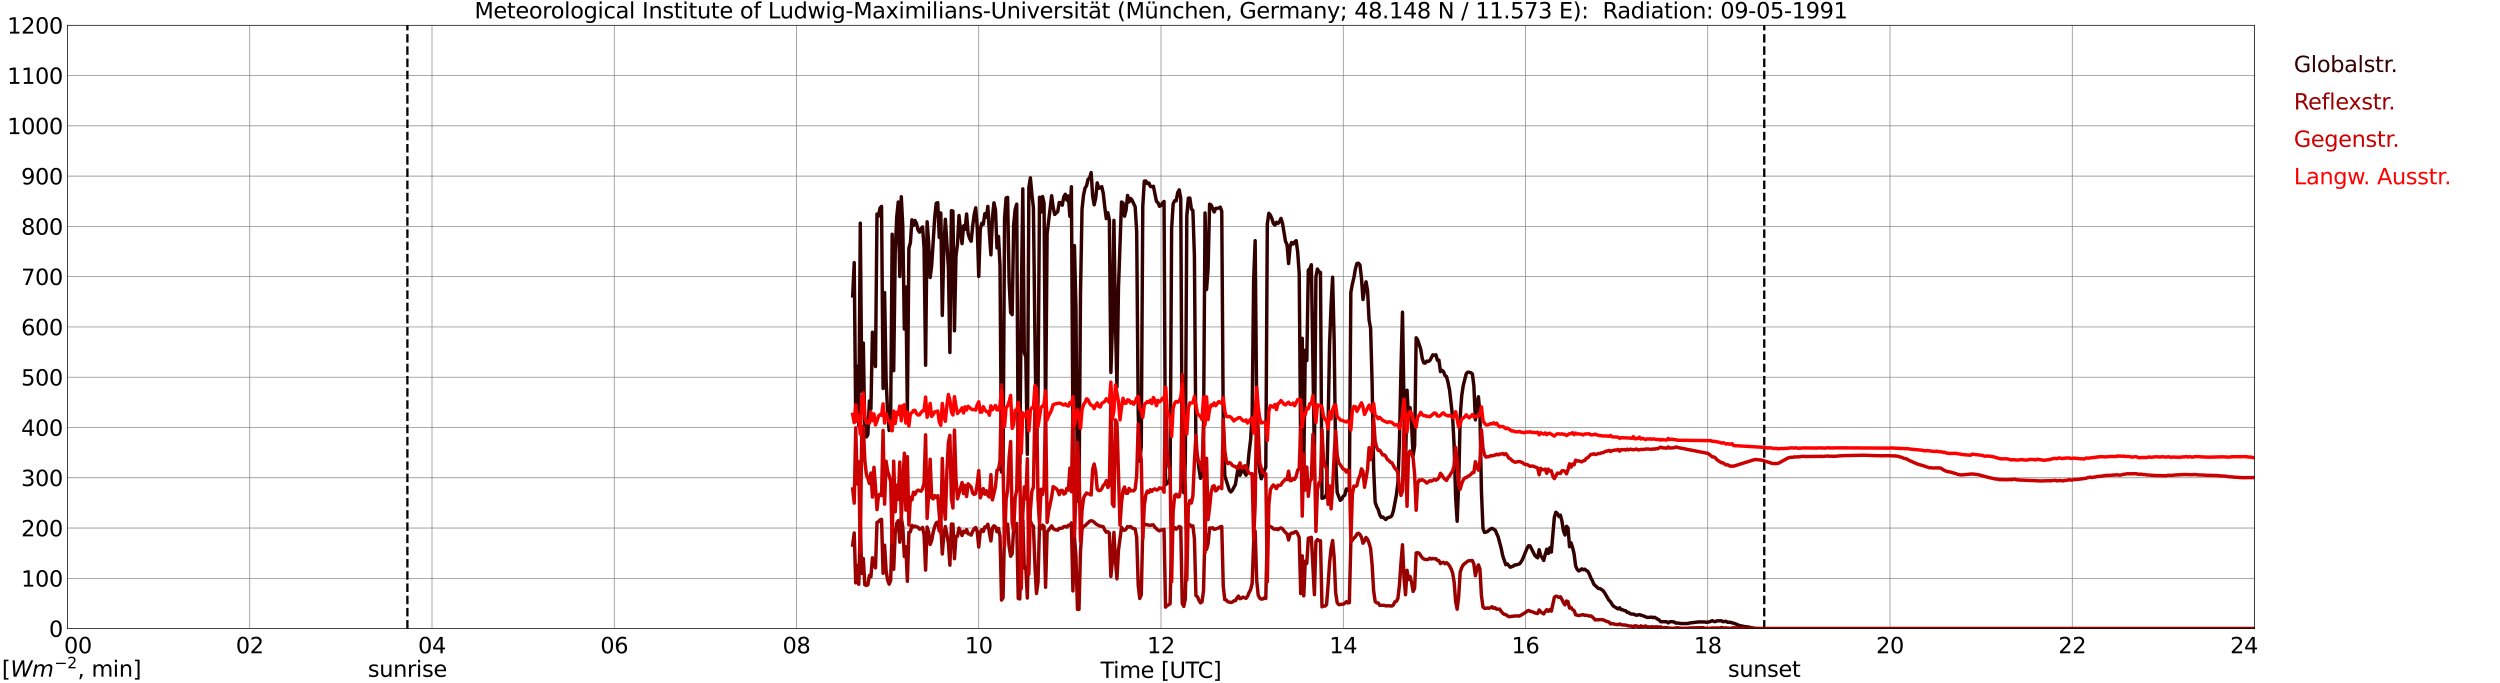 <?xml version="1.0" encoding="utf-8" standalone="no"?>
<!DOCTYPE svg PUBLIC "-//W3C//DTD SVG 1.1//EN"
  "http://www.w3.org/Graphics/SVG/1.1/DTD/svg11.dtd">
<svg xmlns:xlink="http://www.w3.org/1999/xlink" width="1085.4pt" height="296.64pt" viewBox="0 0 1085.4 296.64" xmlns="http://www.w3.org/2000/svg" version="1.1">
 <defs>
  <style type="text/css">*{stroke-linejoin: round; stroke-linecap: butt}</style>
 </defs>
 <g id="figure_1">
  <g id="patch_1">
   <path d="M 0 296.64 
L 1085.4 296.64 
L 1085.4 0 
L 0 0 
z
" style="fill: #ffffff"/>
  </g>
  <g id="axes_1">
   <g id="patch_2">
    <path d="M 29.306 272.909 
L 978.814 272.909 
L 978.814 10.976 
L 29.306 10.976 
z
" style="fill: #ffffff"/>
   </g>
   <g id="patch_3">
    <path d="M 978.814 272.909 
L 978.814 272.909 
L 978.814 10.976 
L 978.814 10.976 
z
" clip-path="url(#p795ce16020)" style="fill: #d3d3d3; opacity: 0.25; stroke: #d3d3d3; stroke-linejoin: miter"/>
   </g>
   <g id="matplotlib.axis_1">
    <g id="xtick_1">
     <g id="line2d_1">
      <path d="M 29.306 272.909 
L 29.306 10.976 
" clip-path="url(#p795ce16020)" style="fill: none; stroke: #808080; stroke-width: 0.3; stroke-linecap: square"/>
     </g>
     <g id="line2d_2"/>
     <g id="text_1">
      <!--    00 -->
      <g transform="translate(18.733 283.627) scale(0.095 -0.095)">
       <defs>
        <path id="DejaVuSans-20" transform="scale(0.016)"/>
        <path id="DejaVuSans-30" d="M 2034 4250 
Q 1547 4250 1301 3770 
Q 1056 3291 1056 2328 
Q 1056 1369 1301 889 
Q 1547 409 2034 409 
Q 2525 409 2770 889 
Q 3016 1369 3016 2328 
Q 3016 3291 2770 3770 
Q 2525 4250 2034 4250 
z
M 2034 4750 
Q 2819 4750 3233 4129 
Q 3647 3509 3647 2328 
Q 3647 1150 3233 529 
Q 2819 -91 2034 -91 
Q 1250 -91 836 529 
Q 422 1150 422 2328 
Q 422 3509 836 4129 
Q 1250 4750 2034 4750 
z
" transform="scale(0.016)"/>
       </defs>
       <use xlink:href="#DejaVuSans-20"/>
       <use xlink:href="#DejaVuSans-20" transform="translate(31.787 0)"/>
       <use xlink:href="#DejaVuSans-20" transform="translate(63.574 0)"/>
       <use xlink:href="#DejaVuSans-30" transform="translate(95.361 0)"/>
       <use xlink:href="#DejaVuSans-30" transform="translate(158.984 0)"/>
      </g>
     </g>
    </g>
    <g id="xtick_2">
     <g id="line2d_3">
      <path d="M 108.431 272.909 
L 108.431 10.976 
" clip-path="url(#p795ce16020)" style="fill: none; stroke: #808080; stroke-width: 0.3; stroke-linecap: square"/>
     </g>
     <g id="line2d_4"/>
     <g id="text_2">
      <!-- 02 -->
      <g transform="translate(102.387 283.627) scale(0.095 -0.095)">
       <defs>
        <path id="DejaVuSans-32" d="M 1228 531 
L 3431 531 
L 3431 0 
L 469 0 
L 469 531 
Q 828 903 1448 1529 
Q 2069 2156 2228 2338 
Q 2531 2678 2651 2914 
Q 2772 3150 2772 3378 
Q 2772 3750 2511 3984 
Q 2250 4219 1831 4219 
Q 1534 4219 1204 4116 
Q 875 4013 500 3803 
L 500 4441 
Q 881 4594 1212 4672 
Q 1544 4750 1819 4750 
Q 2544 4750 2975 4387 
Q 3406 4025 3406 3419 
Q 3406 3131 3298 2873 
Q 3191 2616 2906 2266 
Q 2828 2175 2409 1742 
Q 1991 1309 1228 531 
z
" transform="scale(0.016)"/>
       </defs>
       <use xlink:href="#DejaVuSans-30"/>
       <use xlink:href="#DejaVuSans-32" transform="translate(63.623 0)"/>
      </g>
     </g>
    </g>
    <g id="xtick_3">
     <g id="line2d_5">
      <path d="M 187.557 272.909 
L 187.557 10.976 
" clip-path="url(#p795ce16020)" style="fill: none; stroke: #808080; stroke-width: 0.3; stroke-linecap: square"/>
     </g>
     <g id="line2d_6"/>
     <g id="text_3">
      <!-- 04 -->
      <g transform="translate(181.513 283.627) scale(0.095 -0.095)">
       <defs>
        <path id="DejaVuSans-34" d="M 2419 4116 
L 825 1625 
L 2419 1625 
L 2419 4116 
z
M 2253 4666 
L 3047 4666 
L 3047 1625 
L 3713 1625 
L 3713 1100 
L 3047 1100 
L 3047 0 
L 2419 0 
L 2419 1100 
L 313 1100 
L 313 1709 
L 2253 4666 
z
" transform="scale(0.016)"/>
       </defs>
       <use xlink:href="#DejaVuSans-30"/>
       <use xlink:href="#DejaVuSans-34" transform="translate(63.623 0)"/>
      </g>
     </g>
    </g>
    <g id="xtick_4">
     <g id="line2d_7">
      <path d="M 266.683 272.909 
L 266.683 10.976 
" clip-path="url(#p795ce16020)" style="fill: none; stroke: #808080; stroke-width: 0.3; stroke-linecap: square"/>
     </g>
     <g id="line2d_8"/>
     <g id="text_4">
      <!-- 06 -->
      <g transform="translate(260.638 283.627) scale(0.095 -0.095)">
       <defs>
        <path id="DejaVuSans-36" d="M 2113 2584 
Q 1688 2584 1439 2293 
Q 1191 2003 1191 1497 
Q 1191 994 1439 701 
Q 1688 409 2113 409 
Q 2538 409 2786 701 
Q 3034 994 3034 1497 
Q 3034 2003 2786 2293 
Q 2538 2584 2113 2584 
z
M 3366 4563 
L 3366 3988 
Q 3128 4100 2886 4159 
Q 2644 4219 2406 4219 
Q 1781 4219 1451 3797 
Q 1122 3375 1075 2522 
Q 1259 2794 1537 2939 
Q 1816 3084 2150 3084 
Q 2853 3084 3261 2657 
Q 3669 2231 3669 1497 
Q 3669 778 3244 343 
Q 2819 -91 2113 -91 
Q 1303 -91 875 529 
Q 447 1150 447 2328 
Q 447 3434 972 4092 
Q 1497 4750 2381 4750 
Q 2619 4750 2861 4703 
Q 3103 4656 3366 4563 
z
" transform="scale(0.016)"/>
       </defs>
       <use xlink:href="#DejaVuSans-30"/>
       <use xlink:href="#DejaVuSans-36" transform="translate(63.623 0)"/>
      </g>
     </g>
    </g>
    <g id="xtick_5">
     <g id="line2d_9">
      <path d="M 345.808 272.909 
L 345.808 10.976 
" clip-path="url(#p795ce16020)" style="fill: none; stroke: #808080; stroke-width: 0.3; stroke-linecap: square"/>
     </g>
     <g id="line2d_10"/>
     <g id="text_5">
      <!-- 08 -->
      <g transform="translate(339.764 283.627) scale(0.095 -0.095)">
       <defs>
        <path id="DejaVuSans-38" d="M 2034 2216 
Q 1584 2216 1326 1975 
Q 1069 1734 1069 1313 
Q 1069 891 1326 650 
Q 1584 409 2034 409 
Q 2484 409 2743 651 
Q 3003 894 3003 1313 
Q 3003 1734 2745 1975 
Q 2488 2216 2034 2216 
z
M 1403 2484 
Q 997 2584 770 2862 
Q 544 3141 544 3541 
Q 544 4100 942 4425 
Q 1341 4750 2034 4750 
Q 2731 4750 3128 4425 
Q 3525 4100 3525 3541 
Q 3525 3141 3298 2862 
Q 3072 2584 2669 2484 
Q 3125 2378 3379 2068 
Q 3634 1759 3634 1313 
Q 3634 634 3220 271 
Q 2806 -91 2034 -91 
Q 1263 -91 848 271 
Q 434 634 434 1313 
Q 434 1759 690 2068 
Q 947 2378 1403 2484 
z
M 1172 3481 
Q 1172 3119 1398 2916 
Q 1625 2713 2034 2713 
Q 2441 2713 2670 2916 
Q 2900 3119 2900 3481 
Q 2900 3844 2670 4047 
Q 2441 4250 2034 4250 
Q 1625 4250 1398 4047 
Q 1172 3844 1172 3481 
z
" transform="scale(0.016)"/>
       </defs>
       <use xlink:href="#DejaVuSans-30"/>
       <use xlink:href="#DejaVuSans-38" transform="translate(63.623 0)"/>
      </g>
     </g>
    </g>
    <g id="xtick_6">
     <g id="line2d_11">
      <path d="M 424.934 272.909 
L 424.934 10.976 
" clip-path="url(#p795ce16020)" style="fill: none; stroke: #808080; stroke-width: 0.3; stroke-linecap: square"/>
     </g>
     <g id="line2d_12"/>
     <g id="text_6">
      <!-- 10 -->
      <g transform="translate(418.89 283.627) scale(0.095 -0.095)">
       <defs>
        <path id="DejaVuSans-31" d="M 794 531 
L 1825 531 
L 1825 4091 
L 703 3866 
L 703 4441 
L 1819 4666 
L 2450 4666 
L 2450 531 
L 3481 531 
L 3481 0 
L 794 0 
L 794 531 
z
" transform="scale(0.016)"/>
       </defs>
       <use xlink:href="#DejaVuSans-31"/>
       <use xlink:href="#DejaVuSans-30" transform="translate(63.623 0)"/>
      </g>
     </g>
    </g>
    <g id="xtick_7">
     <g id="line2d_13">
      <path d="M 504.06 272.909 
L 504.06 10.976 
" clip-path="url(#p795ce16020)" style="fill: none; stroke: #808080; stroke-width: 0.3; stroke-linecap: square"/>
     </g>
     <g id="line2d_14"/>
     <g id="text_7">
      <!-- 12 -->
      <g transform="translate(498.015 283.627) scale(0.095 -0.095)">
       <use xlink:href="#DejaVuSans-31"/>
       <use xlink:href="#DejaVuSans-32" transform="translate(63.623 0)"/>
      </g>
     </g>
    </g>
    <g id="xtick_8">
     <g id="line2d_15">
      <path d="M 583.185 272.909 
L 583.185 10.976 
" clip-path="url(#p795ce16020)" style="fill: none; stroke: #808080; stroke-width: 0.3; stroke-linecap: square"/>
     </g>
     <g id="line2d_16"/>
     <g id="text_8">
      <!-- 14 -->
      <g transform="translate(577.141 283.627) scale(0.095 -0.095)">
       <use xlink:href="#DejaVuSans-31"/>
       <use xlink:href="#DejaVuSans-34" transform="translate(63.623 0)"/>
      </g>
     </g>
    </g>
    <g id="xtick_9">
     <g id="line2d_17">
      <path d="M 662.311 272.909 
L 662.311 10.976 
" clip-path="url(#p795ce16020)" style="fill: none; stroke: #808080; stroke-width: 0.3; stroke-linecap: square"/>
     </g>
     <g id="line2d_18"/>
     <g id="text_9">
      <!-- 16 -->
      <g transform="translate(656.267 283.627) scale(0.095 -0.095)">
       <use xlink:href="#DejaVuSans-31"/>
       <use xlink:href="#DejaVuSans-36" transform="translate(63.623 0)"/>
      </g>
     </g>
    </g>
    <g id="xtick_10">
     <g id="line2d_19">
      <path d="M 741.437 272.909 
L 741.437 10.976 
" clip-path="url(#p795ce16020)" style="fill: none; stroke: #808080; stroke-width: 0.3; stroke-linecap: square"/>
     </g>
     <g id="line2d_20"/>
     <g id="text_10">
      <!-- 18 -->
      <g transform="translate(735.392 283.627) scale(0.095 -0.095)">
       <use xlink:href="#DejaVuSans-31"/>
       <use xlink:href="#DejaVuSans-38" transform="translate(63.623 0)"/>
      </g>
     </g>
    </g>
    <g id="xtick_11">
     <g id="line2d_21">
      <path d="M 820.562 272.909 
L 820.562 10.976 
" clip-path="url(#p795ce16020)" style="fill: none; stroke: #808080; stroke-width: 0.3; stroke-linecap: square"/>
     </g>
     <g id="line2d_22"/>
     <g id="text_11">
      <!-- 20 -->
      <g transform="translate(814.518 283.627) scale(0.095 -0.095)">
       <use xlink:href="#DejaVuSans-32"/>
       <use xlink:href="#DejaVuSans-30" transform="translate(63.623 0)"/>
      </g>
     </g>
    </g>
    <g id="xtick_12">
     <g id="line2d_23">
      <path d="M 899.688 272.909 
L 899.688 10.976 
" clip-path="url(#p795ce16020)" style="fill: none; stroke: #808080; stroke-width: 0.3; stroke-linecap: square"/>
     </g>
     <g id="line2d_24"/>
     <g id="text_12">
      <!-- 22 -->
      <g transform="translate(893.644 283.627) scale(0.095 -0.095)">
       <use xlink:href="#DejaVuSans-32"/>
       <use xlink:href="#DejaVuSans-32" transform="translate(63.623 0)"/>
      </g>
     </g>
    </g>
    <g id="xtick_13">
     <g id="line2d_25">
      <path d="M 978.814 272.909 
L 978.814 10.976 
" clip-path="url(#p795ce16020)" style="fill: none; stroke: #808080; stroke-width: 0.3; stroke-linecap: square"/>
     </g>
     <g id="line2d_26"/>
     <g id="text_13">
      <!-- 24    -->
      <g transform="translate(968.241 283.627) scale(0.095 -0.095)">
       <use xlink:href="#DejaVuSans-32"/>
       <use xlink:href="#DejaVuSans-34" transform="translate(63.623 0)"/>
       <use xlink:href="#DejaVuSans-20" transform="translate(127.246 0)"/>
       <use xlink:href="#DejaVuSans-20" transform="translate(159.033 0)"/>
       <use xlink:href="#DejaVuSans-20" transform="translate(190.82 0)"/>
      </g>
     </g>
    </g>
    <g id="text_14">
     <!-- Time [UTC] -->
     <g transform="translate(477.806 294.322) scale(0.095 -0.095)">
      <defs>
       <path id="DejaVuSans-54" d="M -19 4666 
L 3928 4666 
L 3928 4134 
L 2272 4134 
L 2272 0 
L 1638 0 
L 1638 4134 
L -19 4134 
L -19 4666 
z
" transform="scale(0.016)"/>
       <path id="DejaVuSans-69" d="M 603 3500 
L 1178 3500 
L 1178 0 
L 603 0 
L 603 3500 
z
M 603 4863 
L 1178 4863 
L 1178 4134 
L 603 4134 
L 603 4863 
z
" transform="scale(0.016)"/>
       <path id="DejaVuSans-6d" d="M 3328 2828 
Q 3544 3216 3844 3400 
Q 4144 3584 4550 3584 
Q 5097 3584 5394 3201 
Q 5691 2819 5691 2113 
L 5691 0 
L 5113 0 
L 5113 2094 
Q 5113 2597 4934 2840 
Q 4756 3084 4391 3084 
Q 3944 3084 3684 2787 
Q 3425 2491 3425 1978 
L 3425 0 
L 2847 0 
L 2847 2094 
Q 2847 2600 2669 2842 
Q 2491 3084 2119 3084 
Q 1678 3084 1418 2786 
Q 1159 2488 1159 1978 
L 1159 0 
L 581 0 
L 581 3500 
L 1159 3500 
L 1159 2956 
Q 1356 3278 1631 3431 
Q 1906 3584 2284 3584 
Q 2666 3584 2933 3390 
Q 3200 3197 3328 2828 
z
" transform="scale(0.016)"/>
       <path id="DejaVuSans-65" d="M 3597 1894 
L 3597 1613 
L 953 1613 
Q 991 1019 1311 708 
Q 1631 397 2203 397 
Q 2534 397 2845 478 
Q 3156 559 3463 722 
L 3463 178 
Q 3153 47 2828 -22 
Q 2503 -91 2169 -91 
Q 1331 -91 842 396 
Q 353 884 353 1716 
Q 353 2575 817 3079 
Q 1281 3584 2069 3584 
Q 2775 3584 3186 3129 
Q 3597 2675 3597 1894 
z
M 3022 2063 
Q 3016 2534 2758 2815 
Q 2500 3097 2075 3097 
Q 1594 3097 1305 2825 
Q 1016 2553 972 2059 
L 3022 2063 
z
" transform="scale(0.016)"/>
       <path id="DejaVuSans-5b" d="M 550 4863 
L 1875 4863 
L 1875 4416 
L 1125 4416 
L 1125 -397 
L 1875 -397 
L 1875 -844 
L 550 -844 
L 550 4863 
z
" transform="scale(0.016)"/>
       <path id="DejaVuSans-55" d="M 556 4666 
L 1191 4666 
L 1191 1831 
Q 1191 1081 1462 751 
Q 1734 422 2344 422 
Q 2950 422 3222 751 
Q 3494 1081 3494 1831 
L 3494 4666 
L 4128 4666 
L 4128 1753 
Q 4128 841 3676 375 
Q 3225 -91 2344 -91 
Q 1459 -91 1007 375 
Q 556 841 556 1753 
L 556 4666 
z
" transform="scale(0.016)"/>
       <path id="DejaVuSans-43" d="M 4122 4306 
L 4122 3641 
Q 3803 3938 3442 4084 
Q 3081 4231 2675 4231 
Q 1875 4231 1450 3742 
Q 1025 3253 1025 2328 
Q 1025 1406 1450 917 
Q 1875 428 2675 428 
Q 3081 428 3442 575 
Q 3803 722 4122 1019 
L 4122 359 
Q 3791 134 3420 21 
Q 3050 -91 2638 -91 
Q 1578 -91 968 557 
Q 359 1206 359 2328 
Q 359 3453 968 4101 
Q 1578 4750 2638 4750 
Q 3056 4750 3426 4639 
Q 3797 4528 4122 4306 
z
" transform="scale(0.016)"/>
       <path id="DejaVuSans-5d" d="M 1947 4863 
L 1947 -844 
L 622 -844 
L 622 -397 
L 1369 -397 
L 1369 4416 
L 622 4416 
L 622 4863 
L 1947 4863 
z
" transform="scale(0.016)"/>
      </defs>
      <use xlink:href="#DejaVuSans-54"/>
      <use xlink:href="#DejaVuSans-69" transform="translate(57.959 0)"/>
      <use xlink:href="#DejaVuSans-6d" transform="translate(85.742 0)"/>
      <use xlink:href="#DejaVuSans-65" transform="translate(183.154 0)"/>
      <use xlink:href="#DejaVuSans-20" transform="translate(244.678 0)"/>
      <use xlink:href="#DejaVuSans-5b" transform="translate(276.465 0)"/>
      <use xlink:href="#DejaVuSans-55" transform="translate(315.479 0)"/>
      <use xlink:href="#DejaVuSans-54" transform="translate(388.672 0)"/>
      <use xlink:href="#DejaVuSans-43" transform="translate(443.881 0)"/>
      <use xlink:href="#DejaVuSans-5d" transform="translate(513.705 0)"/>
     </g>
    </g>
   </g>
   <g id="matplotlib.axis_2">
    <g id="ytick_1">
     <g id="line2d_27">
      <path d="M 29.306 272.909 
L 978.814 272.909 
" clip-path="url(#p795ce16020)" style="fill: none; stroke: #808080; stroke-width: 0.3; stroke-linecap: square"/>
     </g>
     <g id="line2d_28"/>
     <g id="text_15">
      <!-- 0 -->
      <g transform="translate(21.261 276.518) scale(0.095 -0.095)">
       <use xlink:href="#DejaVuSans-30"/>
      </g>
     </g>
    </g>
    <g id="ytick_2">
     <g id="line2d_29">
      <path d="M 29.306 251.081 
L 978.814 251.081 
" clip-path="url(#p795ce16020)" style="fill: none; stroke: #808080; stroke-width: 0.3; stroke-linecap: square"/>
     </g>
     <g id="line2d_30"/>
     <g id="text_16">
      <!-- 100 -->
      <g transform="translate(9.173 254.69) scale(0.095 -0.095)">
       <use xlink:href="#DejaVuSans-31"/>
       <use xlink:href="#DejaVuSans-30" transform="translate(63.623 0)"/>
       <use xlink:href="#DejaVuSans-30" transform="translate(127.246 0)"/>
      </g>
     </g>
    </g>
    <g id="ytick_3">
     <g id="line2d_31">
      <path d="M 29.306 229.253 
L 978.814 229.253 
" clip-path="url(#p795ce16020)" style="fill: none; stroke: #808080; stroke-width: 0.3; stroke-linecap: square"/>
     </g>
     <g id="line2d_32"/>
     <g id="text_17">
      <!-- 200 -->
      <g transform="translate(9.173 232.863) scale(0.095 -0.095)">
       <use xlink:href="#DejaVuSans-32"/>
       <use xlink:href="#DejaVuSans-30" transform="translate(63.623 0)"/>
       <use xlink:href="#DejaVuSans-30" transform="translate(127.246 0)"/>
      </g>
     </g>
    </g>
    <g id="ytick_4">
     <g id="line2d_33">
      <path d="M 29.306 207.426 
L 978.814 207.426 
" clip-path="url(#p795ce16020)" style="fill: none; stroke: #808080; stroke-width: 0.3; stroke-linecap: square"/>
     </g>
     <g id="line2d_34"/>
     <g id="text_18">
      <!-- 300 -->
      <g transform="translate(9.173 211.035) scale(0.095 -0.095)">
       <defs>
        <path id="DejaVuSans-33" d="M 2597 2516 
Q 3050 2419 3304 2112 
Q 3559 1806 3559 1356 
Q 3559 666 3084 287 
Q 2609 -91 1734 -91 
Q 1441 -91 1130 -33 
Q 819 25 488 141 
L 488 750 
Q 750 597 1062 519 
Q 1375 441 1716 441 
Q 2309 441 2620 675 
Q 2931 909 2931 1356 
Q 2931 1769 2642 2001 
Q 2353 2234 1838 2234 
L 1294 2234 
L 1294 2753 
L 1863 2753 
Q 2328 2753 2575 2939 
Q 2822 3125 2822 3475 
Q 2822 3834 2567 4026 
Q 2313 4219 1838 4219 
Q 1578 4219 1281 4162 
Q 984 4106 628 3988 
L 628 4550 
Q 988 4650 1302 4700 
Q 1616 4750 1894 4750 
Q 2613 4750 3031 4423 
Q 3450 4097 3450 3541 
Q 3450 3153 3228 2886 
Q 3006 2619 2597 2516 
z
" transform="scale(0.016)"/>
       </defs>
       <use xlink:href="#DejaVuSans-33"/>
       <use xlink:href="#DejaVuSans-30" transform="translate(63.623 0)"/>
       <use xlink:href="#DejaVuSans-30" transform="translate(127.246 0)"/>
      </g>
     </g>
    </g>
    <g id="ytick_5">
     <g id="line2d_35">
      <path d="M 29.306 185.598 
L 978.814 185.598 
" clip-path="url(#p795ce16020)" style="fill: none; stroke: #808080; stroke-width: 0.3; stroke-linecap: square"/>
     </g>
     <g id="line2d_36"/>
     <g id="text_19">
      <!-- 400 -->
      <g transform="translate(9.173 189.207) scale(0.095 -0.095)">
       <use xlink:href="#DejaVuSans-34"/>
       <use xlink:href="#DejaVuSans-30" transform="translate(63.623 0)"/>
       <use xlink:href="#DejaVuSans-30" transform="translate(127.246 0)"/>
      </g>
     </g>
    </g>
    <g id="ytick_6">
     <g id="line2d_37">
      <path d="M 29.306 163.77 
L 978.814 163.77 
" clip-path="url(#p795ce16020)" style="fill: none; stroke: #808080; stroke-width: 0.3; stroke-linecap: square"/>
     </g>
     <g id="line2d_38"/>
     <g id="text_20">
      <!-- 500 -->
      <g transform="translate(9.173 167.379) scale(0.095 -0.095)">
       <defs>
        <path id="DejaVuSans-35" d="M 691 4666 
L 3169 4666 
L 3169 4134 
L 1269 4134 
L 1269 2991 
Q 1406 3038 1543 3061 
Q 1681 3084 1819 3084 
Q 2600 3084 3056 2656 
Q 3513 2228 3513 1497 
Q 3513 744 3044 326 
Q 2575 -91 1722 -91 
Q 1428 -91 1123 -41 
Q 819 9 494 109 
L 494 744 
Q 775 591 1075 516 
Q 1375 441 1709 441 
Q 2250 441 2565 725 
Q 2881 1009 2881 1497 
Q 2881 1984 2565 2268 
Q 2250 2553 1709 2553 
Q 1456 2553 1204 2497 
Q 953 2441 691 2322 
L 691 4666 
z
" transform="scale(0.016)"/>
       </defs>
       <use xlink:href="#DejaVuSans-35"/>
       <use xlink:href="#DejaVuSans-30" transform="translate(63.623 0)"/>
       <use xlink:href="#DejaVuSans-30" transform="translate(127.246 0)"/>
      </g>
     </g>
    </g>
    <g id="ytick_7">
     <g id="line2d_39">
      <path d="M 29.306 141.942 
L 978.814 141.942 
" clip-path="url(#p795ce16020)" style="fill: none; stroke: #808080; stroke-width: 0.3; stroke-linecap: square"/>
     </g>
     <g id="line2d_40"/>
     <g id="text_21">
      <!-- 600 -->
      <g transform="translate(9.173 145.551) scale(0.095 -0.095)">
       <use xlink:href="#DejaVuSans-36"/>
       <use xlink:href="#DejaVuSans-30" transform="translate(63.623 0)"/>
       <use xlink:href="#DejaVuSans-30" transform="translate(127.246 0)"/>
      </g>
     </g>
    </g>
    <g id="ytick_8">
     <g id="line2d_41">
      <path d="M 29.306 120.114 
L 978.814 120.114 
" clip-path="url(#p795ce16020)" style="fill: none; stroke: #808080; stroke-width: 0.3; stroke-linecap: square"/>
     </g>
     <g id="line2d_42"/>
     <g id="text_22">
      <!-- 700 -->
      <g transform="translate(9.173 123.724) scale(0.095 -0.095)">
       <defs>
        <path id="DejaVuSans-37" d="M 525 4666 
L 3525 4666 
L 3525 4397 
L 1831 0 
L 1172 0 
L 2766 4134 
L 525 4134 
L 525 4666 
z
" transform="scale(0.016)"/>
       </defs>
       <use xlink:href="#DejaVuSans-37"/>
       <use xlink:href="#DejaVuSans-30" transform="translate(63.623 0)"/>
       <use xlink:href="#DejaVuSans-30" transform="translate(127.246 0)"/>
      </g>
     </g>
    </g>
    <g id="ytick_9">
     <g id="line2d_43">
      <path d="M 29.306 98.287 
L 978.814 98.287 
" clip-path="url(#p795ce16020)" style="fill: none; stroke: #808080; stroke-width: 0.3; stroke-linecap: square"/>
     </g>
     <g id="line2d_44"/>
     <g id="text_23">
      <!-- 800 -->
      <g transform="translate(9.173 101.896) scale(0.095 -0.095)">
       <use xlink:href="#DejaVuSans-38"/>
       <use xlink:href="#DejaVuSans-30" transform="translate(63.623 0)"/>
       <use xlink:href="#DejaVuSans-30" transform="translate(127.246 0)"/>
      </g>
     </g>
    </g>
    <g id="ytick_10">
     <g id="line2d_45">
      <path d="M 29.306 76.459 
L 978.814 76.459 
" clip-path="url(#p795ce16020)" style="fill: none; stroke: #808080; stroke-width: 0.3; stroke-linecap: square"/>
     </g>
     <g id="line2d_46"/>
     <g id="text_24">
      <!-- 900 -->
      <g transform="translate(9.173 80.068) scale(0.095 -0.095)">
       <defs>
        <path id="DejaVuSans-39" d="M 703 97 
L 703 672 
Q 941 559 1184 500 
Q 1428 441 1663 441 
Q 2288 441 2617 861 
Q 2947 1281 2994 2138 
Q 2813 1869 2534 1725 
Q 2256 1581 1919 1581 
Q 1219 1581 811 2004 
Q 403 2428 403 3163 
Q 403 3881 828 4315 
Q 1253 4750 1959 4750 
Q 2769 4750 3195 4129 
Q 3622 3509 3622 2328 
Q 3622 1225 3098 567 
Q 2575 -91 1691 -91 
Q 1453 -91 1209 -44 
Q 966 3 703 97 
z
M 1959 2075 
Q 2384 2075 2632 2365 
Q 2881 2656 2881 3163 
Q 2881 3666 2632 3958 
Q 2384 4250 1959 4250 
Q 1534 4250 1286 3958 
Q 1038 3666 1038 3163 
Q 1038 2656 1286 2365 
Q 1534 2075 1959 2075 
z
" transform="scale(0.016)"/>
       </defs>
       <use xlink:href="#DejaVuSans-39"/>
       <use xlink:href="#DejaVuSans-30" transform="translate(63.623 0)"/>
       <use xlink:href="#DejaVuSans-30" transform="translate(127.246 0)"/>
      </g>
     </g>
    </g>
    <g id="ytick_11">
     <g id="line2d_47">
      <path d="M 29.306 54.631 
L 978.814 54.631 
" clip-path="url(#p795ce16020)" style="fill: none; stroke: #808080; stroke-width: 0.3; stroke-linecap: square"/>
     </g>
     <g id="line2d_48"/>
     <g id="text_25">
      <!-- 1000 -->
      <g transform="translate(3.128 58.24) scale(0.095 -0.095)">
       <use xlink:href="#DejaVuSans-31"/>
       <use xlink:href="#DejaVuSans-30" transform="translate(63.623 0)"/>
       <use xlink:href="#DejaVuSans-30" transform="translate(127.246 0)"/>
       <use xlink:href="#DejaVuSans-30" transform="translate(190.869 0)"/>
      </g>
     </g>
    </g>
    <g id="ytick_12">
     <g id="line2d_49">
      <path d="M 29.306 32.803 
L 978.814 32.803 
" clip-path="url(#p795ce16020)" style="fill: none; stroke: #808080; stroke-width: 0.3; stroke-linecap: square"/>
     </g>
     <g id="line2d_50"/>
     <g id="text_26">
      <!-- 1100 -->
      <g transform="translate(3.128 36.413) scale(0.095 -0.095)">
       <use xlink:href="#DejaVuSans-31"/>
       <use xlink:href="#DejaVuSans-31" transform="translate(63.623 0)"/>
       <use xlink:href="#DejaVuSans-30" transform="translate(127.246 0)"/>
       <use xlink:href="#DejaVuSans-30" transform="translate(190.869 0)"/>
      </g>
     </g>
    </g>
    <g id="ytick_13">
     <g id="line2d_51">
      <path d="M 29.306 10.976 
L 978.814 10.976 
" clip-path="url(#p795ce16020)" style="fill: none; stroke: #808080; stroke-width: 0.3; stroke-linecap: square"/>
     </g>
     <g id="line2d_52"/>
     <g id="text_27">
      <!-- 1200 -->
      <g transform="translate(3.128 14.585) scale(0.095 -0.095)">
       <use xlink:href="#DejaVuSans-31"/>
       <use xlink:href="#DejaVuSans-32" transform="translate(63.623 0)"/>
       <use xlink:href="#DejaVuSans-30" transform="translate(127.246 0)"/>
       <use xlink:href="#DejaVuSans-30" transform="translate(190.869 0)"/>
      </g>
     </g>
    </g>
   </g>
   <g id="line2d_53">
    <path d="M 176.875 272.909 
L 176.875 10.976 
" clip-path="url(#p795ce16020)" style="fill: none; stroke-dasharray: 3.7,1.6; stroke-dashoffset: 0; stroke: #000000"/>
   </g>
   <g id="line2d_54">
    <path d="M 765.966 272.909 
L 765.966 10.976 
" clip-path="url(#p795ce16020)" style="fill: none; stroke-dasharray: 3.7,1.6; stroke-dashoffset: 0; stroke: #000000"/>
   </g>
   <g id="line2d_55">
    <path d="M 370.206 128.461 
L 370.865 114.003 
L 371.524 182.845 
L 372.184 159.012 
L 372.843 184.851 
L 373.502 96.885 
L 374.162 169.88 
L 374.821 148.936 
L 375.481 188.955 
L 376.14 189.701 
L 376.799 188.675 
L 377.459 174.077 
L 378.118 177.528 
L 378.777 144.225 
L 380.096 159.151 
L 380.756 92.919 
L 381.415 93.805 
L 382.074 90.309 
L 382.734 89.608 
L 383.393 168.666 
L 384.053 127.014 
L 384.712 164.702 
L 385.371 179.346 
L 386.031 186.903 
L 386.69 181.306 
L 387.349 101.69 
L 388.009 160.924 
L 388.668 109.384 
L 389.328 94.179 
L 389.987 87.696 
L 390.646 120.066 
L 391.306 85.411 
L 391.965 98.61 
L 392.624 142.874 
L 393.284 124.589 
L 393.943 178.694 
L 394.603 107.799 
L 395.262 105.374 
L 395.921 95.438 
L 396.581 97.863 
L 397.24 95.718 
L 397.899 96.977 
L 398.559 99.823 
L 399.218 100.803 
L 399.878 99.31 
L 400.537 98.518 
L 401.196 107.612 
L 401.856 158.592 
L 402.515 96.279 
L 403.175 105.234 
L 403.834 120.486 
L 404.493 115.262 
L 405.812 94.552 
L 406.471 88.257 
L 407.131 87.975 
L 407.79 103.089 
L 408.45 92.454 
L 409.109 136.95 
L 409.768 107.238 
L 410.428 95.205 
L 411.746 116.055 
L 412.406 153.042 
L 413.065 91.474 
L 413.725 91.66 
L 414.384 143.619 
L 415.043 111.156 
L 415.703 105.933 
L 416.362 93.574 
L 417.022 100.476 
L 417.681 105.793 
L 418.34 98.051 
L 419 99.59 
L 419.659 92.919 
L 420.318 101.362 
L 420.978 103.554 
L 421.637 104.719 
L 422.297 98.191 
L 422.956 93.201 
L 423.615 90.215 
L 424.275 98.704 
L 424.934 120.018 
L 425.593 99.544 
L 426.253 96.931 
L 426.912 97.35 
L 427.572 92.78 
L 428.231 94.318 
L 428.89 89.608 
L 429.55 101.223 
L 430.209 110.643 
L 430.869 94.506 
L 431.528 88.069 
L 432.187 91.055 
L 432.847 107.612 
L 433.506 102.668 
L 434.165 115.542 
L 434.825 204.952 
L 435.484 201.689 
L 436.144 94.74 
L 436.803 85.971 
L 437.462 85.69 
L 438.122 122.352 
L 438.781 135.691 
L 439.44 136.623 
L 440.1 97.398 
L 440.759 90.822 
L 441.419 88.63 
L 442.078 198.236 
L 442.737 201.082 
L 443.397 130.234 
L 444.056 82.005 
L 444.716 153.133 
L 445.375 155 
L 446.034 197.258 
L 446.694 81.353 
L 447.353 77.201 
L 448.012 84.385 
L 448.672 90.169 
L 449.331 146.371 
L 449.991 190.821 
L 450.65 174.682 
L 451.309 85.644 
L 451.969 92.081 
L 452.628 85.317 
L 453.287 88.209 
L 453.947 182.378 
L 454.606 101.456 
L 456.584 84.991 
L 457.244 89.981 
L 457.903 93.107 
L 459.222 91.848 
L 459.881 87.929 
L 460.541 87.975 
L 461.2 89.095 
L 461.859 85.411 
L 462.519 84.339 
L 463.178 86.904 
L 463.838 85.085 
L 464.497 93.945 
L 465.156 81.073 
L 465.816 186.903 
L 466.475 106.634 
L 467.134 133.964 
L 467.794 217.547 
L 468.453 217.593 
L 469.113 127.296 
L 469.772 90.822 
L 470.431 84.664 
L 471.091 81.68 
L 471.75 80.606 
L 472.409 77.808 
L 473.069 77.341 
L 473.728 74.916 
L 474.388 85.085 
L 475.047 88.91 
L 475.706 85.971 
L 476.366 79.395 
L 477.025 81.726 
L 477.685 81.586 
L 478.344 81.028 
L 479.003 84.011 
L 479.663 90.029 
L 480.322 94.925 
L 480.981 92.36 
L 481.641 95.532 
L 482.3 161.716 
L 482.96 141.473 
L 483.619 95.672 
L 484.278 139.609 
L 484.938 168.059 
L 485.597 125.056 
L 486.916 87.696 
L 487.575 88.163 
L 488.235 93.854 
L 488.894 91.195 
L 489.553 84.852 
L 490.213 87.65 
L 490.872 86.157 
L 491.532 86.997 
L 492.85 89.796 
L 493.51 100.803 
L 494.169 179.394 
L 494.828 200.196 
L 495.488 193.853 
L 496.147 89.608 
L 496.807 78.648 
L 497.466 78.554 
L 498.125 79.72 
L 498.785 79.441 
L 499.444 80.934 
L 500.103 81.073 
L 500.763 80.886 
L 502.082 87.416 
L 502.741 87.975 
L 503.4 89.562 
L 504.06 89.189 
L 504.719 88.163 
L 505.379 87.462 
L 506.038 210.457 
L 506.697 209.851 
L 507.357 209.523 
L 508.016 207.238 
L 508.675 99.123 
L 509.335 88.488 
L 509.994 87.137 
L 510.654 87.183 
L 511.313 83.592 
L 511.972 82.427 
L 512.632 86.111 
L 513.291 206.352 
L 513.95 213.908 
L 514.61 200.709 
L 515.269 93.666 
L 515.929 86.017 
L 516.588 86.017 
L 517.247 90.774 
L 517.907 91.38 
L 518.566 111.204 
L 519.226 195.064 
L 519.885 197.817 
L 520.544 203.414 
L 521.204 207.659 
L 521.863 206.26 
L 522.522 187.51 
L 523.182 92.454 
L 523.841 125.709 
L 524.501 116.567 
L 525.16 88.63 
L 525.819 89.001 
L 527.138 92.033 
L 527.797 90.494 
L 529.116 90.355 
L 529.776 89.935 
L 530.435 91.708 
L 531.094 185.037 
L 531.754 206.539 
L 533.073 210.783 
L 533.732 212.837 
L 534.391 213.581 
L 535.051 212.837 
L 536.369 210.318 
L 537.688 202.294 
L 538.348 206.352 
L 539.666 203.32 
L 540.326 205.092 
L 540.985 206.306 
L 541.644 203.507 
L 542.304 196.418 
L 542.963 190.915 
L 543.623 180.56 
L 544.282 121.605 
L 544.941 104.488 
L 545.601 176.782 
L 546.26 199.544 
L 546.919 204.579 
L 547.579 207.845 
L 548.898 204.348 
L 549.557 202.901 
L 550.216 97.304 
L 550.876 92.594 
L 551.535 93.386 
L 552.195 94.879 
L 552.854 97.071 
L 553.513 97.724 
L 554.173 96.512 
L 554.832 97.025 
L 555.491 96.324 
L 556.151 94.831 
L 556.81 96.931 
L 558.129 104.861 
L 558.788 106.121 
L 559.448 114.422 
L 560.107 107.147 
L 560.766 105.28 
L 561.426 105.933 
L 562.085 105.047 
L 562.745 104.488 
L 563.404 109.432 
L 564.063 118.713 
L 564.723 197.677 
L 565.382 146.884 
L 566.042 203.368 
L 566.701 152.062 
L 567.36 156.538 
L 568.02 117.266 
L 568.679 116.707 
L 569.338 114.935 
L 570.657 198.376 
L 571.317 120.298 
L 571.976 116.801 
L 572.635 118.06 
L 573.295 118.246 
L 573.954 216.333 
L 574.613 216.194 
L 575.273 215.82 
L 575.932 214.561 
L 576.592 184.991 
L 577.251 149.449 
L 577.91 132.286 
L 578.57 120.346 
L 579.229 147.445 
L 579.889 198.843 
L 580.548 213.815 
L 581.867 217.22 
L 582.526 216.661 
L 583.185 215.401 
L 583.845 214.98 
L 584.504 212.276 
L 585.823 213.208 
L 586.482 126.923 
L 587.142 123.284 
L 587.801 120.579 
L 588.46 116.753 
L 589.12 114.376 
L 589.779 114.282 
L 590.439 115.074 
L 591.098 120.811 
L 591.757 130.046 
L 592.417 125.755 
L 593.076 122.352 
L 593.736 126.082 
L 594.395 138.908 
L 595.054 142.501 
L 595.714 166.287 
L 596.373 203.18 
L 597.032 218.012 
L 597.692 219.972 
L 598.351 221.184 
L 599.011 223.423 
L 599.67 224.589 
L 600.329 224.449 
L 601.648 225.569 
L 602.307 224.868 
L 603.626 224.449 
L 604.286 223.89 
L 604.945 221.838 
L 606.264 214.888 
L 606.923 209.477 
L 607.582 191.568 
L 608.242 160.365 
L 608.901 135.551 
L 609.561 176.035 
L 610.22 201.595 
L 610.879 169.412 
L 611.539 181.913 
L 612.198 176.969 
L 612.858 184.712 
L 613.517 197.817 
L 614.176 193.48 
L 614.836 146.65 
L 615.495 147.585 
L 616.814 151.594 
L 617.473 155.606 
L 618.133 157.519 
L 618.792 157.658 
L 619.451 156.772 
L 620.111 156.912 
L 620.77 156.538 
L 622.089 154.068 
L 622.748 154.301 
L 623.408 154.02 
L 624.067 156.447 
L 624.726 156.353 
L 625.386 161.343 
L 626.045 160.784 
L 626.705 161.343 
L 627.364 163.069 
L 628.023 163.488 
L 628.683 166.053 
L 629.342 169.367 
L 630.661 180.979 
L 631.32 193.34 
L 631.98 215.96 
L 632.639 226.315 
L 633.298 210.084 
L 633.958 180.839 
L 634.617 171.838 
L 635.276 167.407 
L 636.595 162.229 
L 637.255 161.576 
L 637.914 161.622 
L 638.573 161.81 
L 639.233 162.323 
L 639.892 167.407 
L 640.552 182.284 
L 641.211 175.849 
L 641.87 172.257 
L 642.53 179.813 
L 643.189 213.535 
L 643.848 229.441 
L 644.508 231.165 
L 645.827 230.792 
L 646.486 230.139 
L 647.145 229.672 
L 647.805 229.393 
L 649.123 230.139 
L 650.442 233.078 
L 651.761 238.07 
L 652.42 241.287 
L 653.739 245.159 
L 654.399 244.832 
L 655.717 246.277 
L 657.036 245.764 
L 657.695 245.251 
L 658.355 245.251 
L 659.674 244.832 
L 660.333 244.039 
L 660.992 242.92 
L 662.97 238.07 
L 663.63 236.95 
L 664.289 236.996 
L 666.267 240.96 
L 666.927 241.706 
L 667.586 242.173 
L 668.246 238.674 
L 668.905 241.287 
L 669.564 242.127 
L 670.224 243.339 
L 670.883 240.634 
L 671.542 238.443 
L 672.202 240.307 
L 672.861 237.788 
L 673.521 239.7 
L 674.839 224.543 
L 675.499 222.397 
L 676.158 222.956 
L 676.817 224.263 
L 677.477 223.657 
L 678.136 226.315 
L 678.796 230.513 
L 679.455 232.285 
L 680.114 228.507 
L 680.774 229.207 
L 681.433 237.369 
L 682.092 235.69 
L 682.752 237.742 
L 683.411 240.495 
L 684.071 245.672 
L 684.73 247.163 
L 685.389 247.864 
L 686.049 247.536 
L 686.708 246.977 
L 687.368 247.351 
L 688.027 247.117 
L 688.686 247.676 
L 689.346 248.003 
L 690.005 249.217 
L 690.664 250.847 
L 691.324 252.061 
L 691.983 253.648 
L 693.961 255.512 
L 694.621 255.512 
L 695.939 256.398 
L 696.599 257.284 
L 698.577 260.644 
L 699.236 261.251 
L 699.896 262.416 
L 700.555 263.209 
L 702.533 264.374 
L 703.193 263.861 
L 703.852 264.702 
L 704.511 264.747 
L 705.171 265.075 
L 705.83 265.166 
L 706.49 265.913 
L 707.149 265.913 
L 707.808 266.474 
L 708.468 266.614 
L 709.127 266.614 
L 710.446 267.127 
L 711.765 266.847 
L 713.743 267.5 
L 715.062 268.059 
L 716.38 268.013 
L 717.04 267.919 
L 717.699 268.153 
L 718.358 268.013 
L 720.337 269.178 
L 720.996 269.925 
L 722.315 269.925 
L 723.633 269.925 
L 724.293 270.438 
L 724.952 269.971 
L 725.612 269.879 
L 726.93 270.065 
L 727.59 270.532 
L 728.249 270.484 
L 730.227 270.739 
L 732.865 270.709 
L 733.524 270.484 
L 737.48 270.014 
L 740.118 270.034 
L 740.777 270.159 
L 742.096 270.019 
L 743.415 269.458 
L 744.074 269.831 
L 744.734 269.879 
L 745.393 269.552 
L 747.371 269.506 
L 748.031 269.925 
L 749.349 269.737 
L 750.009 270.159 
L 751.327 270.159 
L 751.987 270.438 
L 752.646 270.532 
L 755.284 271.606 
L 757.262 272.005 
L 759.24 272.243 
L 760.559 272.608 
L 761.218 272.697 
L 761.878 272.909 
L 978.154 272.909 
L 978.154 272.909 
" clip-path="url(#p795ce16020)" style="fill: none; stroke: #330000; stroke-width: 1.5; stroke-linecap: square"/>
   </g>
   <g id="line2d_56">
    <path d="M 370.206 236.649 
L 370.865 231.392 
L 371.524 253.043 
L 372.184 245.515 
L 372.843 253.665 
L 373.502 227.385 
L 374.162 248.944 
L 374.821 242.529 
L 375.481 253.888 
L 376.14 254.2 
L 376.799 253.888 
L 377.459 249.835 
L 378.118 250.372 
L 378.777 242.173 
L 379.437 243.954 
L 380.096 246.539 
L 380.756 226.804 
L 381.415 226.492 
L 382.074 225.735 
L 382.734 225.468 
L 383.393 248.9 
L 384.053 236.694 
L 384.712 247.741 
L 385.371 251.841 
L 386.031 253.622 
L 386.69 251.974 
L 387.349 229.522 
L 388.009 247.163 
L 388.668 231.216 
L 389.328 227.116 
L 389.987 226.047 
L 390.646 235.402 
L 391.306 224.8 
L 391.965 228.81 
L 392.624 241.595 
L 393.284 237.362 
L 393.943 252.373 
L 394.603 231.17 
L 395.262 230.858 
L 395.921 228.096 
L 396.581 228.81 
L 397.24 228.409 
L 397.899 228.721 
L 398.559 228.897 
L 399.218 229.744 
L 399.878 229.568 
L 400.537 228.987 
L 401.196 232.239 
L 401.856 247.519 
L 402.515 228.81 
L 403.175 231.037 
L 403.834 236.382 
L 404.493 234.688 
L 405.153 231.08 
L 405.812 228.631 
L 406.471 226.983 
L 407.131 226.671 
L 407.79 230.502 
L 408.45 227.562 
L 409.109 240.525 
L 409.768 232.283 
L 410.428 228.588 
L 411.087 231.927 
L 411.746 235.847 
L 412.406 245.38 
L 413.065 227.518 
L 413.725 227.562 
L 414.384 242.575 
L 415.043 232.953 
L 415.703 232.774 
L 416.362 229.255 
L 417.681 232.506 
L 418.34 230.635 
L 419 231.17 
L 419.659 229.923 
L 420.318 231.75 
L 420.978 231.838 
L 421.637 232.329 
L 422.297 230.681 
L 422.956 229.568 
L 423.615 229.033 
L 424.275 230.814 
L 424.934 237.495 
L 425.593 230.947 
L 426.253 229.967 
L 426.912 230.77 
L 427.572 228.764 
L 428.231 228.854 
L 428.89 227.607 
L 430.209 234.867 
L 430.869 229.255 
L 431.528 228.275 
L 432.187 228.721 
L 432.847 230.858 
L 433.506 229.389 
L 434.165 232.864 
L 434.825 260.526 
L 435.484 259.546 
L 436.144 229.033 
L 436.803 227.472 
L 437.462 227.562 
L 438.122 237.273 
L 438.781 241.505 
L 439.44 240.392 
L 440.1 229.21 
L 440.759 228.14 
L 441.419 227.295 
L 442.078 259.814 
L 442.737 260.037 
L 443.397 239.456 
L 444.056 226.047 
L 444.716 246.672 
L 445.375 246.406 
L 446.034 259.635 
L 446.694 226.671 
L 447.353 226.269 
L 448.012 227.83 
L 448.672 228.498 
L 449.331 245.559 
L 449.991 257.675 
L 450.65 252.908 
L 451.309 228.14 
L 451.969 229.568 
L 452.628 227.963 
L 453.287 228.588 
L 453.947 254.958 
L 454.606 230.993 
L 455.925 229.21 
L 456.584 228.275 
L 457.244 229.478 
L 457.903 229.923 
L 459.222 230.19 
L 459.881 229.389 
L 461.2 229.299 
L 461.859 228.631 
L 462.519 228.542 
L 463.178 228.854 
L 463.838 228.053 
L 464.497 228.186 
L 465.156 227.027 
L 465.816 256.562 
L 466.475 233.04 
L 467.134 241.505 
L 467.794 264.536 
L 468.453 264.579 
L 469.113 239.277 
L 469.772 229.655 
L 470.431 228.542 
L 471.091 228.23 
L 473.069 226.315 
L 473.728 226.093 
L 474.388 226.226 
L 475.047 226.715 
L 475.706 227.385 
L 477.025 228.186 
L 477.685 228.452 
L 478.344 228.498 
L 479.003 228.721 
L 479.663 230.146 
L 480.322 231.08 
L 480.981 230.814 
L 481.641 231.438 
L 482.3 250.28 
L 482.96 243.332 
L 483.619 231.17 
L 484.278 243.419 
L 484.938 251.306 
L 485.597 238.788 
L 486.916 228.943 
L 487.575 230.013 
L 488.235 230.236 
L 488.894 229.701 
L 489.553 228.588 
L 490.213 228.854 
L 490.872 228.588 
L 491.532 229.255 
L 492.85 229.701 
L 493.51 233.309 
L 494.169 254.157 
L 494.828 259.814 
L 495.488 258.299 
L 496.147 229.655 
L 496.807 227.562 
L 499.444 228.14 
L 500.103 227.874 
L 500.763 227.874 
L 501.422 228.943 
L 502.741 230.146 
L 503.4 230.458 
L 504.06 230.1 
L 504.719 230.057 
L 505.379 229.834 
L 506.038 263.599 
L 506.697 262.842 
L 507.357 262.619 
L 508.016 262.084 
L 508.675 231.927 
L 509.335 229.389 
L 509.994 229.076 
L 510.654 229.744 
L 511.972 228.588 
L 512.632 228.897 
L 513.291 261.997 
L 513.95 263.287 
L 514.61 260.037 
L 515.269 230.1 
L 515.929 227.83 
L 516.588 227.784 
L 517.247 228.498 
L 517.907 228.319 
L 518.566 233.844 
L 519.226 258.566 
L 519.885 259.057 
L 520.544 260.659 
L 521.204 261.729 
L 521.863 261.283 
L 522.522 256.383 
L 523.182 229.299 
L 523.841 238.521 
L 524.501 236.07 
L 525.16 229.21 
L 525.819 229.343 
L 526.479 229.12 
L 527.138 229.834 
L 529.116 229.21 
L 529.776 228.721 
L 530.435 228.588 
L 531.094 254.602 
L 531.754 260.347 
L 532.413 260.482 
L 533.073 261.283 
L 534.391 261.55 
L 535.051 261.416 
L 535.71 260.838 
L 536.369 260.794 
L 537.029 259.635 
L 537.688 258.788 
L 538.348 259.947 
L 539.007 259.679 
L 539.666 259.234 
L 540.985 259.768 
L 541.644 258.878 
L 542.304 257.274 
L 542.963 255.981 
L 543.623 253.399 
L 544.282 235.446 
L 544.941 230.591 
L 545.601 251.841 
L 546.26 258.387 
L 546.919 259.679 
L 547.579 260.124 
L 548.238 260.037 
L 548.898 259.592 
L 549.557 259.858 
L 550.216 229.834 
L 550.876 228.319 
L 552.195 228.943 
L 552.854 229.568 
L 553.513 229.79 
L 554.173 229.568 
L 554.832 229.967 
L 555.491 229.432 
L 556.151 229.21 
L 556.81 229.611 
L 558.129 231.259 
L 558.788 231.75 
L 559.448 234.422 
L 560.107 231.927 
L 560.766 231.438 
L 561.426 231.482 
L 562.085 230.993 
L 562.745 230.814 
L 563.404 231.75 
L 564.063 233.398 
L 564.723 257.719 
L 565.382 241.326 
L 566.042 258.699 
L 566.701 243.642 
L 567.36 244.579 
L 568.02 233.665 
L 569.338 233.309 
L 570.657 258.164 
L 571.317 235.18 
L 571.976 234.243 
L 572.635 234.734 
L 573.295 234.778 
L 573.954 263.466 
L 574.613 263.064 
L 575.273 263.154 
L 575.932 262.53 
L 576.592 254.157 
L 577.251 244.356 
L 577.91 238.12 
L 578.57 234.688 
L 579.229 241.994 
L 579.889 257.319 
L 580.548 261.639 
L 581.207 262.486 
L 581.867 262.486 
L 582.526 262.307 
L 583.185 262.307 
L 583.845 261.951 
L 584.504 261.24 
L 585.164 261.729 
L 585.823 261.685 
L 586.482 235.313 
L 587.801 233.621 
L 588.46 233.04 
L 589.12 231.884 
L 589.779 231.482 
L 590.439 232.06 
L 591.098 233.219 
L 591.757 235.847 
L 592.417 234.867 
L 593.076 233.353 
L 593.736 234.11 
L 594.395 235.847 
L 595.054 238.074 
L 595.714 245.157 
L 596.373 256.429 
L 597.032 261.15 
L 597.692 261.729 
L 598.351 261.772 
L 599.011 262.798 
L 600.989 262.798 
L 601.648 263.064 
L 602.307 262.977 
L 604.286 263.11 
L 604.945 262.619 
L 605.604 261.283 
L 606.264 261.061 
L 606.923 259.725 
L 607.582 254.067 
L 608.242 244.445 
L 608.901 236.515 
L 609.561 250.682 
L 610.22 258.21 
L 610.879 247.608 
L 611.539 251.572 
L 612.198 250.28 
L 612.858 252.908 
L 613.517 256.785 
L 614.176 255.359 
L 614.836 240.08 
L 615.495 239.947 
L 616.154 240.213 
L 617.473 242.173 
L 618.133 242.662 
L 618.792 242.887 
L 619.451 242.931 
L 620.111 242.841 
L 620.77 242.352 
L 621.429 242.708 
L 622.089 242.439 
L 622.748 242.662 
L 623.408 242.575 
L 624.067 243.286 
L 624.726 243.376 
L 625.386 244.712 
L 626.045 244.312 
L 626.705 244.133 
L 627.364 244.758 
L 628.023 244.312 
L 628.683 244.845 
L 629.342 245.692 
L 630.001 246.984 
L 630.661 248.721 
L 631.32 252.685 
L 631.98 261.15 
L 632.639 264.49 
L 633.298 258.922 
L 633.958 248.409 
L 634.617 246.449 
L 635.276 245.246 
L 636.595 244.133 
L 637.255 243.598 
L 637.914 243.419 
L 639.233 243.376 
L 639.892 244.891 
L 640.552 249.968 
L 641.211 246.94 
L 641.87 245.246 
L 642.53 247.073 
L 643.189 258.655 
L 643.848 263.51 
L 644.508 264.09 
L 645.167 264.09 
L 645.827 263.955 
L 646.486 264.09 
L 647.145 263.822 
L 647.805 263.422 
L 648.464 264.09 
L 649.123 263.868 
L 649.783 264.49 
L 651.102 264.446 
L 651.761 265.47 
L 652.42 266.227 
L 653.08 266.718 
L 653.739 266.852 
L 655.058 267.742 
L 658.355 267.386 
L 659.674 267.476 
L 662.311 265.915 
L 662.97 265.337 
L 663.63 265.025 
L 664.289 265.383 
L 664.949 265.47 
L 666.267 266.051 
L 666.927 266.273 
L 667.586 266.363 
L 668.246 264.802 
L 668.905 265.649 
L 670.224 266.539 
L 670.883 265.47 
L 671.542 264.712 
L 672.202 265.426 
L 672.861 264.625 
L 673.521 265.337 
L 674.839 259.323 
L 675.499 258.834 
L 676.158 258.967 
L 676.817 259.367 
L 677.477 259.101 
L 678.136 260.26 
L 678.796 261.685 
L 679.455 262.619 
L 680.114 260.928 
L 680.774 261.24 
L 681.433 264.001 
L 682.092 263.778 
L 682.752 264.669 
L 683.411 265.07 
L 684.071 266.895 
L 685.389 267.253 
L 687.368 266.852 
L 688.027 267.164 
L 688.686 267.118 
L 689.346 267.207 
L 690.005 267.52 
L 690.664 267.386 
L 691.324 267.832 
L 692.643 269.168 
L 693.302 269.034 
L 693.961 269.124 
L 694.621 268.991 
L 695.939 269.078 
L 697.258 269.659 
L 698.577 270.104 
L 699.236 270.861 
L 699.896 270.728 
L 701.215 271.038 
L 702.533 271.217 
L 703.193 270.861 
L 703.852 271.261 
L 705.83 271.396 
L 707.149 271.752 
L 708.468 271.841 
L 709.127 272.553 
L 709.786 271.662 
L 711.105 271.931 
L 711.765 272.509 
L 712.424 271.706 
L 713.083 272.108 
L 713.743 272.018 
L 714.402 271.752 
L 715.062 272.197 
L 715.721 272.154 
L 716.38 272.33 
L 717.04 272.064 
L 717.699 272.241 
L 719.018 272.154 
L 719.677 272.154 
L 720.337 272.376 
L 720.996 272.154 
L 721.655 272.643 
L 722.315 272.509 
L 723.633 272.464 
L 724.293 272.662 
L 726.271 272.821 
L 727.59 272.643 
L 728.249 272.553 
L 730.227 272.802 
L 732.865 272.747 
L 733.524 272.621 
L 739.459 272.522 
L 740.118 272.754 
L 742.756 272.821 
L 743.415 272.599 
L 744.074 272.776 
L 744.734 272.643 
L 746.712 272.686 
L 747.371 272.42 
L 748.031 272.643 
L 748.69 272.686 
L 749.349 272.553 
L 750.009 272.776 
L 750.668 272.732 
L 751.327 272.821 
L 752.646 272.509 
L 753.306 272.664 
L 753.965 272.557 
L 755.943 272.712 
L 757.262 272.675 
L 758.581 272.824 
L 759.24 272.741 
L 764.515 272.909 
L 978.154 272.909 
L 978.154 272.909 
" clip-path="url(#p795ce16020)" style="fill: none; stroke: #990000; stroke-width: 1.5; stroke-linecap: square"/>
   </g>
   <g id="line2d_57">
    <path d="M 370.206 212.265 
L 370.865 218.457 
L 371.524 185.72 
L 372.184 210.091 
L 372.843 200.473 
L 373.502 239.846 
L 374.162 185.144 
L 374.821 185.307 
L 375.481 200.061 
L 376.14 205.933 
L 376.799 207.626 
L 377.459 209.916 
L 378.118 205.363 
L 378.777 215.818 
L 379.437 202.874 
L 380.096 211.165 
L 380.756 221.264 
L 381.415 215.076 
L 382.074 214.544 
L 382.734 215.198 
L 383.393 186.859 
L 384.053 218.887 
L 384.712 200.264 
L 385.371 204.56 
L 386.031 206.531 
L 386.69 209.006 
L 387.349 235.577 
L 388.009 200.218 
L 388.668 222.205 
L 389.328 210.63 
L 389.987 216.853 
L 390.646 200.62 
L 391.306 225.477 
L 392.624 196.778 
L 393.284 221.48 
L 393.943 198.264 
L 394.603 227.937 
L 395.262 215.884 
L 395.921 217.058 
L 396.581 213.703 
L 397.24 214.664 
L 397.899 213.352 
L 398.559 212.804 
L 399.878 213.256 
L 400.537 212.188 
L 401.196 209.669 
L 401.856 188.785 
L 402.515 225.084 
L 403.175 214.559 
L 403.834 199.386 
L 404.493 216.034 
L 405.153 216.608 
L 405.812 215.172 
L 406.471 215.962 
L 407.131 215.211 
L 408.45 231.388 
L 409.109 199.048 
L 409.768 218.78 
L 410.428 225.423 
L 411.087 205.016 
L 411.746 192.201 
L 412.406 188.996 
L 413.065 216.436 
L 413.725 220.555 
L 414.384 186.718 
L 415.043 207.705 
L 415.703 216.593 
L 417.681 209.484 
L 418.34 214.301 
L 419 210.743 
L 419.659 215.567 
L 420.318 210.049 
L 421.637 211.494 
L 422.297 214.118 
L 422.956 214.659 
L 423.615 214.277 
L 424.275 210.036 
L 424.934 204.341 
L 425.593 216.15 
L 426.912 212.134 
L 427.572 214.568 
L 428.231 213.042 
L 428.89 215.107 
L 429.55 215.796 
L 430.209 206.07 
L 430.869 217.028 
L 432.187 211.409 
L 432.847 204.156 
L 433.506 203.892 
L 434.165 200 
L 434.825 167.07 
L 436.144 236.852 
L 436.803 217.176 
L 437.462 212.756 
L 438.122 198.553 
L 438.781 191.696 
L 439.44 226.715 
L 440.1 230.279 
L 440.759 215.991 
L 441.419 212.848 
L 442.078 181.138 
L 442.737 199.177 
L 443.397 255.554 
L 444.056 223.489 
L 444.716 211.403 
L 445.375 216.56 
L 446.034 199.17 
L 446.694 249.276 
L 447.353 221.694 
L 448.012 213.254 
L 448.672 211.54 
L 449.331 176.419 
L 449.991 170.072 
L 450.65 216.327 
L 451.309 227.533 
L 451.969 212.444 
L 452.628 214.712 
L 453.287 211.025 
L 453.947 174.656 
L 454.606 226.846 
L 455.266 222.013 
L 456.584 215.74 
L 457.244 211.269 
L 458.563 212.134 
L 459.222 212.992 
L 459.881 214.764 
L 460.541 212.928 
L 461.2 212.893 
L 461.859 214.515 
L 462.519 214.151 
L 463.178 212.031 
L 463.838 212.789 
L 464.497 203.226 
L 465.156 213.494 
L 465.816 178.759 
L 466.475 232.859 
L 467.134 214.29 
L 467.794 192.087 
L 468.453 201.984 
L 469.113 235.051 
L 469.772 221.718 
L 470.431 216.314 
L 471.091 214.945 
L 471.75 214.037 
L 472.409 214.467 
L 473.069 214.404 
L 473.728 214.917 
L 474.388 203.717 
L 475.047 201.445 
L 475.706 204.789 
L 476.366 212.348 
L 477.025 212.994 
L 477.685 212.913 
L 478.344 212.177 
L 479.003 210.759 
L 479.663 210.163 
L 480.322 208.683 
L 480.981 211.647 
L 481.641 210.449 
L 482.3 174.081 
L 482.96 218.885 
L 483.619 219.889 
L 484.278 182.319 
L 484.938 183.585 
L 486.256 227.996 
L 486.916 218.215 
L 487.575 212.93 
L 488.235 211.429 
L 488.894 214.142 
L 489.553 214.179 
L 490.213 212.057 
L 490.872 213.171 
L 491.532 212.963 
L 492.191 213.138 
L 492.85 212.269 
L 493.51 206.502 
L 494.169 184.179 
L 494.828 195.143 
L 495.488 199.437 
L 496.147 233.817 
L 496.807 219.464 
L 497.466 214.899 
L 498.125 213.179 
L 498.785 213.845 
L 499.444 212.588 
L 500.103 213.321 
L 500.763 212.466 
L 501.422 212.267 
L 502.082 212.745 
L 502.741 212.594 
L 503.4 211.822 
L 504.06 211.996 
L 504.719 211.981 
L 505.379 213.694 
L 506.038 168.059 
L 506.697 195.739 
L 507.357 202.337 
L 508.016 203.769 
L 508.675 252.568 
L 509.335 222.166 
L 509.994 215.194 
L 510.654 214.568 
L 511.313 215.735 
L 511.972 215.67 
L 512.632 212.507 
L 513.291 162.646 
L 513.95 195.981 
L 514.61 210.567 
L 515.269 251.832 
L 515.929 219.97 
L 516.588 217.309 
L 517.247 218.368 
L 517.907 215.225 
L 518.566 200.401 
L 519.226 189.027 
L 519.885 199.718 
L 520.544 200.513 
L 521.204 201.654 
L 521.863 204.437 
L 522.522 184.559 
L 523.182 239.927 
L 523.841 198.993 
L 524.501 225.577 
L 525.16 220.297 
L 525.819 213.849 
L 526.479 211.173 
L 527.138 210.896 
L 527.797 213.147 
L 528.457 212.577 
L 529.116 211.472 
L 529.776 211.582 
L 530.435 212.151 
L 531.094 182.051 
L 531.754 195.68 
L 532.413 200.168 
L 533.073 201.301 
L 533.732 200.799 
L 534.391 201.161 
L 535.051 202.056 
L 535.71 202.407 
L 536.369 202.514 
L 537.029 203.381 
L 537.688 203.018 
L 538.348 200.954 
L 539.007 203.005 
L 539.666 203.267 
L 540.326 202.241 
L 540.985 202.281 
L 541.644 204.202 
L 542.304 205.47 
L 542.963 205.705 
L 543.623 205.636 
L 544.282 234.315 
L 544.941 219.319 
L 545.601 171.752 
L 546.919 200.762 
L 547.579 203.263 
L 548.238 205.289 
L 548.898 205.406 
L 549.557 205.697 
L 550.216 252.613 
L 550.876 219.223 
L 551.535 212.693 
L 552.195 211.328 
L 552.854 210.553 
L 553.513 211.202 
L 554.173 212.129 
L 554.832 210.676 
L 555.491 210.818 
L 556.151 210.527 
L 556.81 209.351 
L 558.129 208.024 
L 558.788 208.196 
L 559.448 204.579 
L 560.107 208.674 
L 560.766 208.633 
L 561.426 207.733 
L 562.085 208.122 
L 562.745 206.723 
L 563.404 204.138 
L 564.063 203.418 
L 564.723 185.27 
L 565.382 224.074 
L 566.042 197.147 
L 566.701 212.765 
L 567.36 202.8 
L 568.02 215.465 
L 568.679 209.231 
L 569.338 207.997 
L 569.998 188.643 
L 570.657 195.278 
L 571.317 230.714 
L 571.976 212.597 
L 572.635 209.606 
L 573.295 208.79 
L 573.954 186.663 
L 574.613 199.292 
L 575.273 202.416 
L 575.932 203.235 
L 576.592 218.94 
L 577.251 210.946 
L 577.91 220.93 
L 578.57 211.854 
L 579.229 197.826 
L 579.889 187.104 
L 580.548 197.505 
L 581.207 200.951 
L 581.867 201.7 
L 583.185 203.713 
L 583.845 203.846 
L 584.504 204.933 
L 585.164 204.027 
L 585.823 204.234 
L 586.482 235.238 
L 587.142 214.64 
L 587.801 211.025 
L 588.46 211.226 
L 589.12 210.8 
L 589.779 207.877 
L 590.439 206.526 
L 591.098 203.549 
L 591.757 204.616 
L 592.417 211.542 
L 593.736 203.791 
L 594.395 194.373 
L 595.054 199.616 
L 595.714 196.654 
L 596.373 181.878 
L 597.032 191.509 
L 597.692 194.248 
L 598.351 195.529 
L 599.011 195.407 
L 600.329 197.544 
L 600.989 197.448 
L 601.648 198.153 
L 602.307 199.506 
L 602.967 199.867 
L 603.626 200.694 
L 604.286 200.899 
L 605.604 203.328 
L 606.264 203.996 
L 606.923 205.267 
L 607.582 211.889 
L 608.242 215.105 
L 608.901 213.088 
L 609.561 184.072 
L 610.22 198.476 
L 610.879 219.83 
L 611.539 196.579 
L 612.198 195.831 
L 612.858 196.915 
L 613.517 198.841 
L 614.176 206.007 
L 614.836 221.535 
L 615.495 209.903 
L 616.154 208.371 
L 616.814 208.537 
L 617.473 208.216 
L 618.792 209.093 
L 619.451 209.726 
L 620.77 208.718 
L 621.429 208.888 
L 622.089 208.556 
L 622.748 208.093 
L 623.408 208.486 
L 624.067 208.107 
L 624.726 207.369 
L 625.386 205.496 
L 626.045 206.236 
L 626.705 207.421 
L 628.023 208.609 
L 628.683 207.301 
L 629.342 206.598 
L 630.001 205.441 
L 630.661 204.527 
L 631.32 202.095 
L 631.98 194.25 
L 632.639 199.733 
L 633.298 210.126 
L 633.958 212.376 
L 634.617 210.025 
L 635.276 208.362 
L 635.936 207.513 
L 636.595 207.332 
L 638.573 205.994 
L 639.233 205.177 
L 639.892 205.16 
L 640.552 200.467 
L 641.211 202.722 
L 641.87 204.138 
L 642.53 200.194 
L 643.189 186.632 
L 643.848 194.643 
L 644.508 197.472 
L 645.167 198.465 
L 645.827 198.293 
L 646.486 198.295 
L 647.145 197.826 
L 647.805 197.924 
L 649.123 197.564 
L 649.783 197.217 
L 650.442 197.492 
L 651.102 197.121 
L 651.761 197.153 
L 652.42 196.889 
L 653.08 197.409 
L 653.739 196.92 
L 654.399 197.745 
L 655.058 198.887 
L 655.717 199.148 
L 656.377 199.888 
L 657.695 200.683 
L 659.674 200.34 
L 660.992 200.838 
L 661.652 201.425 
L 662.311 201.711 
L 662.97 201.63 
L 664.289 202.451 
L 664.949 202.342 
L 665.608 202.366 
L 666.267 202.68 
L 666.927 202.866 
L 667.586 203.202 
L 668.246 206.116 
L 668.905 203.309 
L 669.564 203.918 
L 670.224 203.907 
L 670.883 203.656 
L 671.542 205.511 
L 672.202 203.658 
L 672.861 204.507 
L 673.521 204.405 
L 674.18 206.744 
L 674.839 207.797 
L 676.158 205.389 
L 677.477 205.54 
L 678.136 204.439 
L 678.796 204.346 
L 679.455 204.658 
L 680.114 205.71 
L 680.774 203.907 
L 681.433 201.351 
L 682.092 202.802 
L 682.752 201.469 
L 683.411 201.822 
L 684.071 199.784 
L 684.73 200.148 
L 685.389 200.08 
L 686.708 200.532 
L 687.368 200.074 
L 688.027 199.93 
L 688.686 199.011 
L 689.346 198.738 
L 690.664 197.297 
L 691.324 197.263 
L 691.983 196.998 
L 692.643 197.343 
L 693.302 197.175 
L 693.961 196.859 
L 694.621 196.948 
L 695.28 196.603 
L 695.939 196.538 
L 697.258 195.907 
L 697.918 195.822 
L 698.577 195.525 
L 699.236 196.036 
L 699.896 195.676 
L 701.215 195.377 
L 701.874 195.429 
L 702.533 195.112 
L 703.193 195.868 
L 703.852 195.167 
L 704.511 195.254 
L 705.171 195.158 
L 705.83 195.422 
L 706.49 195.027 
L 707.149 195.313 
L 707.808 195.001 
L 709.127 195.287 
L 710.446 194.964 
L 711.105 195.281 
L 711.765 195.311 
L 712.424 195.088 
L 713.083 195.165 
L 715.062 194.918 
L 717.04 195.099 
L 717.699 194.894 
L 718.358 195.034 
L 719.018 194.798 
L 719.677 194.813 
L 720.996 194.141 
L 721.655 194.407 
L 723.633 194.58 
L 724.293 194.071 
L 724.952 194.53 
L 726.271 194.442 
L 726.93 194.377 
L 727.59 194.058 
L 728.909 194.381 
L 741.437 196.837 
L 742.096 197.254 
L 743.415 198.376 
L 744.074 198.367 
L 744.734 198.764 
L 745.393 199.572 
L 747.371 200.919 
L 748.031 200.925 
L 749.349 201.859 
L 750.009 201.752 
L 751.327 202.455 
L 751.987 202.342 
L 752.646 202.405 
L 761.878 199.502 
L 762.537 199.509 
L 763.856 199.67 
L 765.174 199.819 
L 766.493 200.251 
L 767.153 200.515 
L 767.812 200.648 
L 769.131 201.117 
L 769.79 201.257 
L 771.768 201.229 
L 772.428 200.971 
L 776.384 198.782 
L 777.703 198.513 
L 778.362 198.531 
L 779.021 198.382 
L 781 198.35 
L 782.318 198.164 
L 782.978 198.103 
L 783.637 198.195 
L 784.956 198.205 
L 786.275 198.186 
L 790.231 198.147 
L 790.89 198.094 
L 791.55 198.173 
L 793.528 197.961 
L 794.187 198.088 
L 796.825 198.101 
L 798.143 197.961 
L 800.781 197.799 
L 809.353 197.642 
L 811.331 197.714 
L 813.309 197.784 
L 817.265 197.882 
L 819.244 197.834 
L 822.541 197.933 
L 823.859 198.068 
L 825.837 198.629 
L 826.497 198.961 
L 827.816 199.238 
L 828.475 199.681 
L 829.794 200.299 
L 832.431 201.447 
L 833.75 201.846 
L 835.069 202.215 
L 837.706 203.099 
L 838.366 203.062 
L 839.025 203.178 
L 842.322 203.149 
L 842.981 203.468 
L 843.641 203.944 
L 844.959 204.603 
L 846.938 204.987 
L 849.575 205.771 
L 850.235 206.039 
L 851.553 206.201 
L 856.169 205.773 
L 858.806 206.063 
L 863.422 207.316 
L 866.719 208.019 
L 867.378 208.043 
L 868.038 208.224 
L 869.357 208.238 
L 871.335 208.292 
L 872.653 208.183 
L 873.313 208.312 
L 873.972 208.087 
L 874.632 208.059 
L 875.95 208.36 
L 883.204 208.678 
L 885.841 208.809 
L 887.819 208.753 
L 889.138 208.698 
L 890.457 208.744 
L 891.116 208.611 
L 892.435 208.519 
L 893.094 208.777 
L 894.413 208.611 
L 895.732 208.794 
L 896.391 208.567 
L 897.051 208.593 
L 898.369 208.272 
L 899.688 208.46 
L 900.347 208.172 
L 901.666 208.172 
L 905.622 207.668 
L 906.282 207.386 
L 907.601 207.164 
L 908.26 207.334 
L 908.919 207.177 
L 909.579 207.14 
L 910.238 206.93 
L 912.876 206.677 
L 913.535 206.491 
L 914.194 206.515 
L 914.854 206.341 
L 915.513 206.402 
L 919.469 206.14 
L 920.129 206.314 
L 920.788 206.236 
L 922.107 205.889 
L 922.766 205.867 
L 923.426 205.677 
L 924.745 205.71 
L 927.382 205.653 
L 928.701 205.95 
L 929.36 205.815 
L 930.02 205.996 
L 931.338 206.044 
L 931.998 206.192 
L 933.316 206.284 
L 935.295 206.435 
L 939.91 206.533 
L 940.57 206.559 
L 941.229 206.334 
L 942.548 206.395 
L 944.526 206.212 
L 948.482 206.005 
L 951.779 206.118 
L 952.438 206.009 
L 955.076 206.218 
L 957.054 206.271 
L 957.714 206.367 
L 959.032 206.376 
L 962.329 206.432 
L 963.648 206.587 
L 964.967 206.668 
L 966.285 206.734 
L 967.604 206.978 
L 968.923 207.039 
L 970.242 207.185 
L 971.561 207.24 
L 973.539 207.395 
L 977.495 207.347 
L 978.154 207.34 
L 978.154 207.34 
" clip-path="url(#p795ce16020)" style="fill: none; stroke: #cc0000; stroke-width: 1.5; stroke-linecap: square"/>
   </g>
   <g id="line2d_58">
    <path d="M 370.206 179.914 
L 370.865 183.542 
L 371.524 175.834 
L 372.184 182.73 
L 372.843 180.433 
L 373.502 188.448 
L 374.162 172.807 
L 374.821 170.644 
L 375.481 180.918 
L 376.14 183.391 
L 376.799 183.461 
L 377.459 183.745 
L 378.118 178.849 
L 378.777 182.664 
L 379.437 179.739 
L 380.096 184.493 
L 380.756 182.806 
L 381.415 180.621 
L 382.074 179.99 
L 382.734 180.302 
L 383.393 175.352 
L 384.053 183.675 
L 384.712 179.613 
L 385.371 181.883 
L 386.69 183.95 
L 387.349 187.043 
L 388.009 178.482 
L 388.668 183.873 
L 389.328 179.004 
L 389.987 179.944 
L 390.646 176.288 
L 391.306 182.692 
L 391.965 176.21 
L 392.624 175.721 
L 393.284 183.697 
L 393.943 178.932 
L 394.603 184.984 
L 395.262 179.578 
L 395.921 179.204 
L 396.581 178.24 
L 397.24 178.148 
L 397.899 179.532 
L 398.559 180.174 
L 399.218 180.102 
L 399.878 179.089 
L 400.537 178.342 
L 401.196 178.29 
L 401.856 172.399 
L 402.515 181.158 
L 403.175 178.855 
L 403.834 175.131 
L 404.493 180.785 
L 405.153 179.938 
L 405.812 178.818 
L 406.471 178.731 
L 407.131 178.416 
L 407.79 183.105 
L 408.45 184.674 
L 409.109 175.171 
L 409.768 180.811 
L 410.428 182.909 
L 411.087 176.138 
L 411.746 171.283 
L 412.406 173.815 
L 413.065 178.897 
L 413.725 180.163 
L 414.384 172.217 
L 415.043 176.437 
L 415.703 179.508 
L 416.362 178.702 
L 417.022 178.198 
L 417.681 177.067 
L 418.34 179.3 
L 419 176.648 
L 419.659 178.019 
L 420.318 176.4 
L 421.637 177.567 
L 422.297 177.829 
L 422.956 177.773 
L 423.615 178.034 
L 424.275 175.721 
L 424.934 174.446 
L 425.593 178.977 
L 426.253 178.884 
L 426.912 176.561 
L 427.572 177.845 
L 428.231 178.678 
L 428.89 178.744 
L 429.55 180.278 
L 430.209 176.17 
L 430.869 177.927 
L 432.187 176.052 
L 432.847 177.982 
L 433.506 177.912 
L 434.165 175.764 
L 434.825 169.626 
L 435.484 181.119 
L 436.144 185.211 
L 436.803 176.98 
L 437.462 176.231 
L 438.122 174.365 
L 438.781 171.698 
L 439.44 185.993 
L 440.1 184.194 
L 440.759 178.115 
L 441.419 178.482 
L 442.078 174.773 
L 442.737 180.545 
L 443.397 196.852 
L 444.056 179.261 
L 445.375 180.951 
L 446.034 178.565 
L 446.694 187.108 
L 447.353 178.148 
L 448.012 177.033 
L 448.672 176.74 
L 449.331 167.424 
L 449.991 168.596 
L 450.65 185.163 
L 451.969 176.782 
L 452.628 176.491 
L 453.287 175.365 
L 453.947 169.749 
L 454.606 182.345 
L 455.266 180.505 
L 455.925 179.386 
L 456.584 177.855 
L 457.244 175.662 
L 459.222 175.101 
L 459.881 175.051 
L 460.541 175.118 
L 461.2 175.585 
L 461.859 175.871 
L 462.519 175.358 
L 463.178 175.991 
L 463.838 176.299 
L 464.497 174.76 
L 465.156 175.716 
L 465.816 172.257 
L 466.475 184.698 
L 467.134 180.905 
L 467.794 177.89 
L 468.453 180.837 
L 469.113 185.938 
L 469.772 177.914 
L 470.431 175.719 
L 471.091 174.723 
L 471.75 173.141 
L 472.409 173.641 
L 473.069 175.064 
L 473.728 175.97 
L 474.388 176.149 
L 475.047 177.43 
L 475.706 175.922 
L 476.366 174.924 
L 477.025 176.469 
L 477.685 176.725 
L 478.344 175.131 
L 479.663 174.293 
L 480.322 173.121 
L 480.981 173.723 
L 481.641 174.782 
L 482.3 165.885 
L 482.96 182.057 
L 483.619 178.261 
L 484.278 167.162 
L 485.597 174.359 
L 486.256 182.313 
L 486.916 176.928 
L 487.575 172.916 
L 488.235 175.035 
L 488.894 175.086 
L 489.553 173.575 
L 490.213 173.763 
L 490.872 175.02 
L 491.532 174.47 
L 492.191 175.494 
L 492.85 174.518 
L 493.51 172.811 
L 494.169 172.202 
L 494.828 177.515 
L 495.488 178.115 
L 496.147 181.173 
L 496.807 175.695 
L 498.125 174.359 
L 498.785 174.73 
L 499.444 173.752 
L 500.103 175.24 
L 500.763 172.619 
L 501.422 173.767 
L 502.082 176.164 
L 502.741 173.852 
L 503.4 174.461 
L 504.06 173.911 
L 504.719 172.842 
L 505.379 173.763 
L 506.038 168.267 
L 506.697 178.008 
L 507.357 180.466 
L 508.016 180.92 
L 508.675 189.54 
L 509.335 177.233 
L 509.994 175.033 
L 510.654 174.293 
L 511.313 174.627 
L 511.972 174.062 
L 512.632 172.525 
L 513.291 166.752 
L 513.95 179.597 
L 514.61 182.404 
L 515.269 188.44 
L 515.929 177.166 
L 516.588 174.909 
L 517.247 174.955 
L 517.907 174.887 
L 518.566 172.191 
L 519.885 179.519 
L 520.544 180.355 
L 521.204 180.798 
L 521.863 182.145 
L 522.522 172.357 
L 523.182 184.404 
L 523.841 172.322 
L 524.501 182.175 
L 525.16 177.596 
L 525.819 175.775 
L 526.479 176.101 
L 527.138 174.913 
L 527.797 176.157 
L 529.116 174.35 
L 530.435 175.177 
L 531.094 172.669 
L 531.754 178.536 
L 532.413 180.789 
L 533.073 181.005 
L 533.732 180.809 
L 534.391 181.099 
L 535.71 182.767 
L 536.369 182.108 
L 537.029 181.815 
L 537.688 181.361 
L 538.348 181.291 
L 539.666 182.638 
L 540.326 182.804 
L 540.985 182.324 
L 541.644 183.677 
L 542.963 181.99 
L 543.623 181.413 
L 544.282 187.986 
L 544.941 180.082 
L 545.601 168.17 
L 546.26 176.574 
L 546.919 181.684 
L 547.579 183.666 
L 548.238 183.391 
L 549.557 183.539 
L 550.216 191.266 
L 550.876 178.672 
L 551.535 176.114 
L 552.854 176.775 
L 553.513 175.603 
L 554.173 177.827 
L 554.832 175.323 
L 555.491 174.83 
L 556.151 173.878 
L 557.47 175.492 
L 558.129 175.791 
L 558.788 175.092 
L 559.448 174.634 
L 560.107 175.533 
L 560.766 175.596 
L 561.426 174.989 
L 562.085 176.153 
L 563.404 173.49 
L 564.063 173.47 
L 564.723 173.575 
L 565.382 185.321 
L 566.042 179.58 
L 566.701 179.992 
L 567.36 177.203 
L 568.02 177.456 
L 568.679 175.223 
L 569.338 175.363 
L 569.998 171.846 
L 571.317 183.502 
L 571.976 175.784 
L 572.635 176.116 
L 573.295 175.974 
L 573.954 176.862 
L 574.613 180.822 
L 575.273 182.112 
L 575.932 182.695 
L 576.592 186.124 
L 577.251 178.739 
L 577.91 181.887 
L 578.57 177.766 
L 579.229 176.133 
L 579.889 175.815 
L 580.548 180.999 
L 581.207 181.466 
L 581.867 182.328 
L 583.185 182.686 
L 584.504 183.227 
L 585.164 182.727 
L 585.823 183.262 
L 586.482 186.685 
L 587.142 178.207 
L 587.801 176.445 
L 588.46 176.592 
L 589.12 178.595 
L 591.098 174.861 
L 591.757 176.635 
L 592.417 179.903 
L 594.395 175.882 
L 595.054 177.676 
L 595.714 178.892 
L 596.373 175.151 
L 597.032 180.449 
L 597.692 180.815 
L 598.351 181.795 
L 599.011 181.189 
L 600.329 182.503 
L 602.307 183.417 
L 602.967 183.138 
L 603.626 183.179 
L 604.286 183.393 
L 605.604 184.559 
L 606.264 184.421 
L 606.923 184.415 
L 607.582 186.045 
L 608.901 180.466 
L 609.561 173.365 
L 610.22 182.132 
L 610.879 187.578 
L 611.539 179.763 
L 612.198 178.602 
L 612.858 179.626 
L 613.517 182.016 
L 614.176 183.878 
L 614.836 185.369 
L 615.495 180.955 
L 616.154 180.355 
L 616.814 179.004 
L 617.473 179.971 
L 618.133 180.479 
L 618.792 180.414 
L 619.451 180.824 
L 620.111 180.737 
L 620.77 180.946 
L 622.748 179.283 
L 623.408 179.464 
L 624.067 180.545 
L 624.726 180.7 
L 625.386 180.348 
L 626.045 179.591 
L 626.705 179.248 
L 627.364 180.005 
L 628.683 180.575 
L 629.342 180.331 
L 630.001 180.73 
L 630.661 181.271 
L 631.32 180.789 
L 631.98 178.763 
L 633.298 185.46 
L 633.958 184.142 
L 634.617 181.905 
L 635.276 181.536 
L 635.936 180.924 
L 636.595 180.084 
L 637.255 180.959 
L 637.914 181.429 
L 639.233 179.992 
L 639.892 181.018 
L 640.552 180.706 
L 641.211 180.8 
L 641.87 180.588 
L 642.53 179.964 
L 643.189 176.666 
L 643.848 182.546 
L 644.508 183.727 
L 645.167 184.469 
L 645.827 184.541 
L 647.145 183.937 
L 647.805 184.046 
L 648.464 183.561 
L 649.123 184.144 
L 649.783 183.731 
L 650.442 184.69 
L 651.102 185.323 
L 651.761 185.17 
L 652.42 185.172 
L 653.08 185.53 
L 653.739 186.117 
L 654.399 185.836 
L 655.717 186.685 
L 656.377 187.148 
L 657.036 187.071 
L 657.695 187.42 
L 659.014 187.514 
L 659.674 187.289 
L 660.333 187.588 
L 661.652 187.857 
L 662.97 187.538 
L 663.63 187.641 
L 664.289 187.42 
L 664.949 187.733 
L 665.608 187.689 
L 666.267 187.848 
L 667.586 187.669 
L 668.246 188.804 
L 668.905 187.868 
L 669.564 188.285 
L 670.224 188.464 
L 670.883 187.94 
L 671.542 188.713 
L 672.202 188.184 
L 672.861 188.119 
L 674.839 189.322 
L 675.499 188.693 
L 676.158 188.337 
L 676.817 188.355 
L 677.477 188.503 
L 678.136 188.333 
L 678.796 188.577 
L 679.455 188.614 
L 680.114 189.084 
L 681.433 188.272 
L 682.092 188.309 
L 682.752 187.846 
L 683.411 188.717 
L 684.071 188.023 
L 684.73 188.457 
L 685.389 188.346 
L 686.708 188.584 
L 687.368 188.828 
L 688.027 188.42 
L 690.005 188.335 
L 690.664 188.806 
L 691.983 188.723 
L 692.643 188.47 
L 693.302 188.846 
L 693.961 188.933 
L 694.621 189.151 
L 695.28 189.156 
L 695.939 189.3 
L 697.258 189.263 
L 698.577 189.442 
L 699.236 189.064 
L 699.896 189.664 
L 702.533 189.784 
L 703.193 190.295 
L 703.852 190.027 
L 707.808 190.188 
L 708.468 190.317 
L 709.127 189.59 
L 709.786 190.518 
L 710.446 190.365 
L 711.105 190.396 
L 711.765 189.782 
L 712.424 190.612 
L 713.083 190.334 
L 713.743 190.5 
L 714.402 190.86 
L 715.062 190.548 
L 715.721 190.62 
L 716.38 190.522 
L 717.04 190.71 
L 717.699 190.54 
L 719.677 190.874 
L 720.337 190.751 
L 720.996 191.085 
L 721.655 190.797 
L 722.315 190.946 
L 723.633 191.044 
L 724.293 190.35 
L 724.952 190.86 
L 725.612 190.716 
L 726.271 190.701 
L 726.93 190.874 
L 727.59 190.924 
L 728.249 191.138 
L 742.756 191.308 
L 743.415 191.631 
L 744.074 191.579 
L 746.712 192.068 
L 747.371 192.406 
L 748.031 192.227 
L 748.69 192.391 
L 749.349 192.783 
L 750.009 192.639 
L 751.327 192.899 
L 751.987 192.609 
L 752.646 193.443 
L 766.493 194.268 
L 767.153 194.523 
L 768.471 194.416 
L 770.449 194.735 
L 771.109 194.639 
L 771.768 194.8 
L 772.428 194.813 
L 773.087 194.698 
L 774.406 194.748 
L 775.065 194.654 
L 775.725 194.696 
L 777.703 194.431 
L 779.021 194.53 
L 779.681 194.399 
L 780.34 194.582 
L 781 194.617 
L 782.978 194.469 
L 788.912 194.53 
L 789.572 194.434 
L 792.209 194.543 
L 792.868 194.523 
L 793.528 194.351 
L 794.187 194.484 
L 799.462 194.44 
L 820.562 194.567 
L 821.222 194.46 
L 822.541 194.569 
L 824.519 194.65 
L 825.178 194.726 
L 825.837 194.663 
L 827.156 194.798 
L 827.816 194.75 
L 829.794 195.03 
L 834.409 195.457 
L 835.728 195.769 
L 836.388 195.599 
L 839.684 196.003 
L 841.003 195.903 
L 841.663 196.101 
L 842.981 196.186 
L 843.641 196.405 
L 844.3 196.389 
L 844.959 196.647 
L 846.278 196.841 
L 849.575 196.852 
L 850.235 197.099 
L 850.894 197.079 
L 851.553 197.293 
L 855.51 197.649 
L 856.169 197.171 
L 860.785 197.717 
L 861.444 198.026 
L 862.103 198.07 
L 862.763 197.965 
L 863.422 198 
L 864.082 198.179 
L 864.741 198.138 
L 868.038 199.07 
L 868.697 199.223 
L 871.335 199.17 
L 873.313 199.698 
L 873.972 199.57 
L 875.95 199.744 
L 877.269 199.589 
L 877.929 199.502 
L 878.588 199.688 
L 879.907 199.773 
L 881.225 199.447 
L 882.544 199.469 
L 883.863 199.692 
L 884.522 199.343 
L 885.841 199.589 
L 887.16 199.808 
L 887.819 199.838 
L 888.479 199.635 
L 889.138 199.653 
L 891.775 199.039 
L 892.435 199.013 
L 893.094 199.157 
L 893.754 198.852 
L 894.413 198.841 
L 895.072 199.114 
L 897.051 198.852 
L 898.369 198.838 
L 899.029 199.041 
L 899.688 199.044 
L 900.347 198.882 
L 902.985 199.148 
L 904.963 199.273 
L 905.622 198.858 
L 906.941 198.908 
L 908.26 198.688 
L 909.579 198.616 
L 910.238 198.402 
L 910.898 198.446 
L 911.557 198.249 
L 912.216 198.319 
L 912.876 198.26 
L 914.194 198.393 
L 916.173 198.166 
L 918.81 198.219 
L 919.469 197.928 
L 920.129 198.068 
L 920.788 198.029 
L 921.448 198.12 
L 922.107 198.035 
L 922.766 198.199 
L 924.085 198.184 
L 924.745 198.232 
L 925.404 198.45 
L 926.063 198.428 
L 926.723 198.288 
L 927.382 198.291 
L 928.701 198.751 
L 929.36 198.631 
L 931.998 198.657 
L 932.657 198.441 
L 933.316 198.428 
L 933.976 198.526 
L 934.635 198.489 
L 935.295 198.33 
L 937.273 198.367 
L 937.932 198.446 
L 938.592 198.271 
L 940.57 198.472 
L 941.229 198.317 
L 941.888 198.369 
L 942.548 198.548 
L 943.867 198.411 
L 944.526 198.5 
L 945.845 198.485 
L 946.504 198.561 
L 947.163 198.387 
L 948.482 198.352 
L 949.142 198.199 
L 949.801 198.439 
L 950.46 198.258 
L 951.12 198.328 
L 951.779 198.518 
L 952.438 198.297 
L 954.417 198.205 
L 955.735 198.367 
L 958.373 198.461 
L 959.692 198.474 
L 964.967 198.323 
L 967.604 198.472 
L 968.264 198.439 
L 968.923 198.288 
L 975.517 198.264 
L 976.176 198.485 
L 976.836 198.408 
L 978.154 198.64 
L 978.154 198.64 
" clip-path="url(#p795ce16020)" style="fill: none; stroke: #ff0000; stroke-width: 1.5; stroke-linecap: square"/>
   </g>
   <g id="patch_4">
    <path d="M 29.306 272.909 
L 29.306 10.976 
" style="fill: none; stroke: #000000; stroke-width: 0.3; stroke-linejoin: miter; stroke-linecap: square"/>
   </g>
   <g id="patch_5">
    <path d="M 978.814 272.909 
L 978.814 10.976 
" style="fill: none; stroke: #000000; stroke-width: 0.3; stroke-linejoin: miter; stroke-linecap: square"/>
   </g>
   <g id="patch_6">
    <path d="M 29.306 272.909 
L 978.814 272.909 
" style="fill: none; stroke: #000000; stroke-width: 0.3; stroke-linejoin: miter; stroke-linecap: square"/>
   </g>
   <g id="patch_7">
    <path d="M 29.306 10.976 
L 978.814 10.976 
" style="fill: none; stroke: #000000; stroke-width: 0.3; stroke-linejoin: miter; stroke-linecap: square"/>
   </g>
   <g id="text_28">
    <!-- sunrise -->
    <g transform="translate(159.711 293.863) scale(0.095 -0.095)">
     <defs>
      <path id="DejaVuSans-73" d="M 2834 3397 
L 2834 2853 
Q 2591 2978 2328 3040 
Q 2066 3103 1784 3103 
Q 1356 3103 1142 2972 
Q 928 2841 928 2578 
Q 928 2378 1081 2264 
Q 1234 2150 1697 2047 
L 1894 2003 
Q 2506 1872 2764 1633 
Q 3022 1394 3022 966 
Q 3022 478 2636 193 
Q 2250 -91 1575 -91 
Q 1294 -91 989 -36 
Q 684 19 347 128 
L 347 722 
Q 666 556 975 473 
Q 1284 391 1588 391 
Q 1994 391 2212 530 
Q 2431 669 2431 922 
Q 2431 1156 2273 1281 
Q 2116 1406 1581 1522 
L 1381 1569 
Q 847 1681 609 1914 
Q 372 2147 372 2553 
Q 372 3047 722 3315 
Q 1072 3584 1716 3584 
Q 2034 3584 2315 3537 
Q 2597 3491 2834 3397 
z
" transform="scale(0.016)"/>
      <path id="DejaVuSans-75" d="M 544 1381 
L 544 3500 
L 1119 3500 
L 1119 1403 
Q 1119 906 1312 657 
Q 1506 409 1894 409 
Q 2359 409 2629 706 
Q 2900 1003 2900 1516 
L 2900 3500 
L 3475 3500 
L 3475 0 
L 2900 0 
L 2900 538 
Q 2691 219 2414 64 
Q 2138 -91 1772 -91 
Q 1169 -91 856 284 
Q 544 659 544 1381 
z
M 1991 3584 
L 1991 3584 
z
" transform="scale(0.016)"/>
      <path id="DejaVuSans-6e" d="M 3513 2113 
L 3513 0 
L 2938 0 
L 2938 2094 
Q 2938 2591 2744 2837 
Q 2550 3084 2163 3084 
Q 1697 3084 1428 2787 
Q 1159 2491 1159 1978 
L 1159 0 
L 581 0 
L 581 3500 
L 1159 3500 
L 1159 2956 
Q 1366 3272 1645 3428 
Q 1925 3584 2291 3584 
Q 2894 3584 3203 3211 
Q 3513 2838 3513 2113 
z
" transform="scale(0.016)"/>
      <path id="DejaVuSans-72" d="M 2631 2963 
Q 2534 3019 2420 3045 
Q 2306 3072 2169 3072 
Q 1681 3072 1420 2755 
Q 1159 2438 1159 1844 
L 1159 0 
L 581 0 
L 581 3500 
L 1159 3500 
L 1159 2956 
Q 1341 3275 1631 3429 
Q 1922 3584 2338 3584 
Q 2397 3584 2469 3576 
Q 2541 3569 2628 3553 
L 2631 2963 
z
" transform="scale(0.016)"/>
     </defs>
     <use xlink:href="#DejaVuSans-73"/>
     <use xlink:href="#DejaVuSans-75" transform="translate(52.1 0)"/>
     <use xlink:href="#DejaVuSans-6e" transform="translate(115.479 0)"/>
     <use xlink:href="#DejaVuSans-72" transform="translate(178.857 0)"/>
     <use xlink:href="#DejaVuSans-69" transform="translate(219.971 0)"/>
     <use xlink:href="#DejaVuSans-73" transform="translate(247.754 0)"/>
     <use xlink:href="#DejaVuSans-65" transform="translate(299.854 0)"/>
    </g>
   </g>
   <g id="text_29">
    <!-- sunset -->
    <g transform="translate(750.211 293.863) scale(0.095 -0.095)">
     <defs>
      <path id="DejaVuSans-74" d="M 1172 4494 
L 1172 3500 
L 2356 3500 
L 2356 3053 
L 1172 3053 
L 1172 1153 
Q 1172 725 1289 603 
Q 1406 481 1766 481 
L 2356 481 
L 2356 0 
L 1766 0 
Q 1100 0 847 248 
Q 594 497 594 1153 
L 594 3053 
L 172 3053 
L 172 3500 
L 594 3500 
L 594 4494 
L 1172 4494 
z
" transform="scale(0.016)"/>
     </defs>
     <use xlink:href="#DejaVuSans-73"/>
     <use xlink:href="#DejaVuSans-75" transform="translate(52.1 0)"/>
     <use xlink:href="#DejaVuSans-6e" transform="translate(115.479 0)"/>
     <use xlink:href="#DejaVuSans-73" transform="translate(178.857 0)"/>
     <use xlink:href="#DejaVuSans-65" transform="translate(230.957 0)"/>
     <use xlink:href="#DejaVuSans-74" transform="translate(292.48 0)"/>
    </g>
   </g>
   <g id="text_30">
    <!-- [$Wm^{-2}$, min] -->
    <g transform="translate(0.821 293.863) scale(0.095 -0.095)">
     <defs>
      <path id="DejaVuSans-Oblique-57" d="M 616 4666 
L 1228 4666 
L 1453 697 
L 3213 4666 
L 3916 4666 
L 4147 697 
L 5888 4666 
L 6528 4666 
L 4453 0 
L 3659 0 
L 3444 3891 
L 1697 0 
L 903 0 
L 616 4666 
z
" transform="scale(0.016)"/>
      <path id="DejaVuSans-Oblique-6d" d="M 5747 2113 
L 5338 0 
L 4763 0 
L 5166 2094 
Q 5191 2228 5203 2325 
Q 5216 2422 5216 2491 
Q 5216 2772 5059 2928 
Q 4903 3084 4622 3084 
Q 4203 3084 3875 2770 
Q 3547 2456 3450 1953 
L 3066 0 
L 2491 0 
L 2900 2094 
Q 2925 2209 2937 2307 
Q 2950 2406 2950 2484 
Q 2950 2769 2794 2926 
Q 2638 3084 2363 3084 
Q 1938 3084 1609 2770 
Q 1281 2456 1184 1953 
L 800 0 
L 225 0 
L 909 3500 
L 1484 3500 
L 1375 2956 
Q 1609 3263 1923 3423 
Q 2238 3584 2597 3584 
Q 2978 3584 3223 3384 
Q 3469 3184 3519 2828 
Q 3781 3197 4126 3390 
Q 4472 3584 4856 3584 
Q 5306 3584 5551 3325 
Q 5797 3066 5797 2591 
Q 5797 2488 5784 2364 
Q 5772 2241 5747 2113 
z
" transform="scale(0.016)"/>
      <path id="DejaVuSans-2212" d="M 678 2272 
L 4684 2272 
L 4684 1741 
L 678 1741 
L 678 2272 
z
" transform="scale(0.016)"/>
      <path id="DejaVuSans-2c" d="M 750 794 
L 1409 794 
L 1409 256 
L 897 -744 
L 494 -744 
L 750 256 
L 750 794 
z
" transform="scale(0.016)"/>
     </defs>
     <use xlink:href="#DejaVuSans-5b" transform="translate(0 0.766)"/>
     <use xlink:href="#DejaVuSans-Oblique-57" transform="translate(39.014 0.766)"/>
     <use xlink:href="#DejaVuSans-Oblique-6d" transform="translate(137.891 0.766)"/>
     <use xlink:href="#DejaVuSans-2212" transform="translate(239.953 39.047) scale(0.7)"/>
     <use xlink:href="#DejaVuSans-32" transform="translate(298.605 39.047) scale(0.7)"/>
     <use xlink:href="#DejaVuSans-2c" transform="translate(345.875 0.766)"/>
     <use xlink:href="#DejaVuSans-20" transform="translate(377.663 0.766)"/>
     <use xlink:href="#DejaVuSans-6d" transform="translate(409.45 0.766)"/>
     <use xlink:href="#DejaVuSans-69" transform="translate(506.862 0.766)"/>
     <use xlink:href="#DejaVuSans-6e" transform="translate(534.645 0.766)"/>
     <use xlink:href="#DejaVuSans-5d" transform="translate(598.024 0.766)"/>
    </g>
   </g>
   <g id="text_31">
    <!-- Globalstr. -->
    <g style="fill: #330000" transform="translate(995.905 31.291) scale(0.095 -0.095)">
     <defs>
      <path id="DejaVuSans-47" d="M 3809 666 
L 3809 1919 
L 2778 1919 
L 2778 2438 
L 4434 2438 
L 4434 434 
Q 4069 175 3628 42 
Q 3188 -91 2688 -91 
Q 1594 -91 976 548 
Q 359 1188 359 2328 
Q 359 3472 976 4111 
Q 1594 4750 2688 4750 
Q 3144 4750 3555 4637 
Q 3966 4525 4313 4306 
L 4313 3634 
Q 3963 3931 3569 4081 
Q 3175 4231 2741 4231 
Q 1884 4231 1454 3753 
Q 1025 3275 1025 2328 
Q 1025 1384 1454 906 
Q 1884 428 2741 428 
Q 3075 428 3337 486 
Q 3600 544 3809 666 
z
" transform="scale(0.016)"/>
      <path id="DejaVuSans-6c" d="M 603 4863 
L 1178 4863 
L 1178 0 
L 603 0 
L 603 4863 
z
" transform="scale(0.016)"/>
      <path id="DejaVuSans-6f" d="M 1959 3097 
Q 1497 3097 1228 2736 
Q 959 2375 959 1747 
Q 959 1119 1226 758 
Q 1494 397 1959 397 
Q 2419 397 2687 759 
Q 2956 1122 2956 1747 
Q 2956 2369 2687 2733 
Q 2419 3097 1959 3097 
z
M 1959 3584 
Q 2709 3584 3137 3096 
Q 3566 2609 3566 1747 
Q 3566 888 3137 398 
Q 2709 -91 1959 -91 
Q 1206 -91 779 398 
Q 353 888 353 1747 
Q 353 2609 779 3096 
Q 1206 3584 1959 3584 
z
" transform="scale(0.016)"/>
      <path id="DejaVuSans-62" d="M 3116 1747 
Q 3116 2381 2855 2742 
Q 2594 3103 2138 3103 
Q 1681 3103 1420 2742 
Q 1159 2381 1159 1747 
Q 1159 1113 1420 752 
Q 1681 391 2138 391 
Q 2594 391 2855 752 
Q 3116 1113 3116 1747 
z
M 1159 2969 
Q 1341 3281 1617 3432 
Q 1894 3584 2278 3584 
Q 2916 3584 3314 3078 
Q 3713 2572 3713 1747 
Q 3713 922 3314 415 
Q 2916 -91 2278 -91 
Q 1894 -91 1617 61 
Q 1341 213 1159 525 
L 1159 0 
L 581 0 
L 581 4863 
L 1159 4863 
L 1159 2969 
z
" transform="scale(0.016)"/>
      <path id="DejaVuSans-61" d="M 2194 1759 
Q 1497 1759 1228 1600 
Q 959 1441 959 1056 
Q 959 750 1161 570 
Q 1363 391 1709 391 
Q 2188 391 2477 730 
Q 2766 1069 2766 1631 
L 2766 1759 
L 2194 1759 
z
M 3341 1997 
L 3341 0 
L 2766 0 
L 2766 531 
Q 2569 213 2275 61 
Q 1981 -91 1556 -91 
Q 1019 -91 701 211 
Q 384 513 384 1019 
Q 384 1609 779 1909 
Q 1175 2209 1959 2209 
L 2766 2209 
L 2766 2266 
Q 2766 2663 2505 2880 
Q 2244 3097 1772 3097 
Q 1472 3097 1187 3025 
Q 903 2953 641 2809 
L 641 3341 
Q 956 3463 1253 3523 
Q 1550 3584 1831 3584 
Q 2591 3584 2966 3190 
Q 3341 2797 3341 1997 
z
" transform="scale(0.016)"/>
      <path id="DejaVuSans-2e" d="M 684 794 
L 1344 794 
L 1344 0 
L 684 0 
L 684 794 
z
" transform="scale(0.016)"/>
     </defs>
     <use xlink:href="#DejaVuSans-47"/>
     <use xlink:href="#DejaVuSans-6c" transform="translate(77.49 0)"/>
     <use xlink:href="#DejaVuSans-6f" transform="translate(105.273 0)"/>
     <use xlink:href="#DejaVuSans-62" transform="translate(166.455 0)"/>
     <use xlink:href="#DejaVuSans-61" transform="translate(229.932 0)"/>
     <use xlink:href="#DejaVuSans-6c" transform="translate(291.211 0)"/>
     <use xlink:href="#DejaVuSans-73" transform="translate(318.994 0)"/>
     <use xlink:href="#DejaVuSans-74" transform="translate(371.094 0)"/>
     <use xlink:href="#DejaVuSans-72" transform="translate(410.303 0)"/>
     <use xlink:href="#DejaVuSans-2e" transform="translate(442.291 0)"/>
    </g>
   </g>
   <g id="text_32">
    <!-- Reflexstr. -->
    <g style="fill: #990000" transform="translate(995.905 47.531) scale(0.095 -0.095)">
     <defs>
      <path id="DejaVuSans-52" d="M 2841 2188 
Q 3044 2119 3236 1894 
Q 3428 1669 3622 1275 
L 4263 0 
L 3584 0 
L 2988 1197 
Q 2756 1666 2539 1819 
Q 2322 1972 1947 1972 
L 1259 1972 
L 1259 0 
L 628 0 
L 628 4666 
L 2053 4666 
Q 2853 4666 3247 4331 
Q 3641 3997 3641 3322 
Q 3641 2881 3436 2590 
Q 3231 2300 2841 2188 
z
M 1259 4147 
L 1259 2491 
L 2053 2491 
Q 2509 2491 2742 2702 
Q 2975 2913 2975 3322 
Q 2975 3731 2742 3939 
Q 2509 4147 2053 4147 
L 1259 4147 
z
" transform="scale(0.016)"/>
      <path id="DejaVuSans-66" d="M 2375 4863 
L 2375 4384 
L 1825 4384 
Q 1516 4384 1395 4259 
Q 1275 4134 1275 3809 
L 1275 3500 
L 2222 3500 
L 2222 3053 
L 1275 3053 
L 1275 0 
L 697 0 
L 697 3053 
L 147 3053 
L 147 3500 
L 697 3500 
L 697 3744 
Q 697 4328 969 4595 
Q 1241 4863 1831 4863 
L 2375 4863 
z
" transform="scale(0.016)"/>
      <path id="DejaVuSans-78" d="M 3513 3500 
L 2247 1797 
L 3578 0 
L 2900 0 
L 1881 1375 
L 863 0 
L 184 0 
L 1544 1831 
L 300 3500 
L 978 3500 
L 1906 2253 
L 2834 3500 
L 3513 3500 
z
" transform="scale(0.016)"/>
     </defs>
     <use xlink:href="#DejaVuSans-52"/>
     <use xlink:href="#DejaVuSans-65" transform="translate(64.982 0)"/>
     <use xlink:href="#DejaVuSans-66" transform="translate(126.506 0)"/>
     <use xlink:href="#DejaVuSans-6c" transform="translate(161.711 0)"/>
     <use xlink:href="#DejaVuSans-65" transform="translate(189.494 0)"/>
     <use xlink:href="#DejaVuSans-78" transform="translate(249.268 0)"/>
     <use xlink:href="#DejaVuSans-73" transform="translate(308.447 0)"/>
     <use xlink:href="#DejaVuSans-74" transform="translate(360.547 0)"/>
     <use xlink:href="#DejaVuSans-72" transform="translate(399.756 0)"/>
     <use xlink:href="#DejaVuSans-2e" transform="translate(431.744 0)"/>
    </g>
   </g>
   <g id="text_33">
    <!-- Gegenstr. -->
    <g style="fill: #cc0000" transform="translate(995.905 63.771) scale(0.095 -0.095)">
     <defs>
      <path id="DejaVuSans-67" d="M 2906 1791 
Q 2906 2416 2648 2759 
Q 2391 3103 1925 3103 
Q 1463 3103 1205 2759 
Q 947 2416 947 1791 
Q 947 1169 1205 825 
Q 1463 481 1925 481 
Q 2391 481 2648 825 
Q 2906 1169 2906 1791 
z
M 3481 434 
Q 3481 -459 3084 -895 
Q 2688 -1331 1869 -1331 
Q 1566 -1331 1297 -1286 
Q 1028 -1241 775 -1147 
L 775 -588 
Q 1028 -725 1275 -790 
Q 1522 -856 1778 -856 
Q 2344 -856 2625 -561 
Q 2906 -266 2906 331 
L 2906 616 
Q 2728 306 2450 153 
Q 2172 0 1784 0 
Q 1141 0 747 490 
Q 353 981 353 1791 
Q 353 2603 747 3093 
Q 1141 3584 1784 3584 
Q 2172 3584 2450 3431 
Q 2728 3278 2906 2969 
L 2906 3500 
L 3481 3500 
L 3481 434 
z
" transform="scale(0.016)"/>
     </defs>
     <use xlink:href="#DejaVuSans-47"/>
     <use xlink:href="#DejaVuSans-65" transform="translate(77.49 0)"/>
     <use xlink:href="#DejaVuSans-67" transform="translate(139.014 0)"/>
     <use xlink:href="#DejaVuSans-65" transform="translate(202.49 0)"/>
     <use xlink:href="#DejaVuSans-6e" transform="translate(264.014 0)"/>
     <use xlink:href="#DejaVuSans-73" transform="translate(327.393 0)"/>
     <use xlink:href="#DejaVuSans-74" transform="translate(379.492 0)"/>
     <use xlink:href="#DejaVuSans-72" transform="translate(418.701 0)"/>
     <use xlink:href="#DejaVuSans-2e" transform="translate(450.689 0)"/>
    </g>
   </g>
   <g id="text_34">
    <!-- Langw. Ausstr. -->
    <g style="fill: #ff0000" transform="translate(995.905 80.01) scale(0.095 -0.095)">
     <defs>
      <path id="DejaVuSans-4c" d="M 628 4666 
L 1259 4666 
L 1259 531 
L 3531 531 
L 3531 0 
L 628 0 
L 628 4666 
z
" transform="scale(0.016)"/>
      <path id="DejaVuSans-77" d="M 269 3500 
L 844 3500 
L 1563 769 
L 2278 3500 
L 2956 3500 
L 3675 769 
L 4391 3500 
L 4966 3500 
L 4050 0 
L 3372 0 
L 2619 2869 
L 1863 0 
L 1184 0 
L 269 3500 
z
" transform="scale(0.016)"/>
      <path id="DejaVuSans-41" d="M 2188 4044 
L 1331 1722 
L 3047 1722 
L 2188 4044 
z
M 1831 4666 
L 2547 4666 
L 4325 0 
L 3669 0 
L 3244 1197 
L 1141 1197 
L 716 0 
L 50 0 
L 1831 4666 
z
" transform="scale(0.016)"/>
     </defs>
     <use xlink:href="#DejaVuSans-4c"/>
     <use xlink:href="#DejaVuSans-61" transform="translate(55.713 0)"/>
     <use xlink:href="#DejaVuSans-6e" transform="translate(116.992 0)"/>
     <use xlink:href="#DejaVuSans-67" transform="translate(180.371 0)"/>
     <use xlink:href="#DejaVuSans-77" transform="translate(243.848 0)"/>
     <use xlink:href="#DejaVuSans-2e" transform="translate(316.51 0)"/>
     <use xlink:href="#DejaVuSans-20" transform="translate(348.297 0)"/>
     <use xlink:href="#DejaVuSans-41" transform="translate(380.084 0)"/>
     <use xlink:href="#DejaVuSans-75" transform="translate(448.492 0)"/>
     <use xlink:href="#DejaVuSans-73" transform="translate(511.871 0)"/>
     <use xlink:href="#DejaVuSans-73" transform="translate(563.971 0)"/>
     <use xlink:href="#DejaVuSans-74" transform="translate(616.07 0)"/>
     <use xlink:href="#DejaVuSans-72" transform="translate(655.279 0)"/>
     <use xlink:href="#DejaVuSans-2e" transform="translate(687.268 0)"/>
    </g>
   </g>
   <g id="text_35">
    <!-- Meteorological Institute of Ludwig-Maximilians-Universität (München, Germany; 48.148 N / 11.573 E):  Radiation: 09-05-1991 -->
    <g transform="translate(206.01 7.976) scale(0.095 -0.095)">
     <defs>
      <path id="DejaVuSans-4d" d="M 628 4666 
L 1569 4666 
L 2759 1491 
L 3956 4666 
L 4897 4666 
L 4897 0 
L 4281 0 
L 4281 4097 
L 3078 897 
L 2444 897 
L 1241 4097 
L 1241 0 
L 628 0 
L 628 4666 
z
" transform="scale(0.016)"/>
      <path id="DejaVuSans-63" d="M 3122 3366 
L 3122 2828 
Q 2878 2963 2633 3030 
Q 2388 3097 2138 3097 
Q 1578 3097 1268 2742 
Q 959 2388 959 1747 
Q 959 1106 1268 751 
Q 1578 397 2138 397 
Q 2388 397 2633 464 
Q 2878 531 3122 666 
L 3122 134 
Q 2881 22 2623 -34 
Q 2366 -91 2075 -91 
Q 1284 -91 818 406 
Q 353 903 353 1747 
Q 353 2603 823 3093 
Q 1294 3584 2113 3584 
Q 2378 3584 2631 3529 
Q 2884 3475 3122 3366 
z
" transform="scale(0.016)"/>
      <path id="DejaVuSans-49" d="M 628 4666 
L 1259 4666 
L 1259 0 
L 628 0 
L 628 4666 
z
" transform="scale(0.016)"/>
      <path id="DejaVuSans-64" d="M 2906 2969 
L 2906 4863 
L 3481 4863 
L 3481 0 
L 2906 0 
L 2906 525 
Q 2725 213 2448 61 
Q 2172 -91 1784 -91 
Q 1150 -91 751 415 
Q 353 922 353 1747 
Q 353 2572 751 3078 
Q 1150 3584 1784 3584 
Q 2172 3584 2448 3432 
Q 2725 3281 2906 2969 
z
M 947 1747 
Q 947 1113 1208 752 
Q 1469 391 1925 391 
Q 2381 391 2643 752 
Q 2906 1113 2906 1747 
Q 2906 2381 2643 2742 
Q 2381 3103 1925 3103 
Q 1469 3103 1208 2742 
Q 947 2381 947 1747 
z
" transform="scale(0.016)"/>
      <path id="DejaVuSans-2d" d="M 313 2009 
L 1997 2009 
L 1997 1497 
L 313 1497 
L 313 2009 
z
" transform="scale(0.016)"/>
      <path id="DejaVuSans-76" d="M 191 3500 
L 800 3500 
L 1894 563 
L 2988 3500 
L 3597 3500 
L 2284 0 
L 1503 0 
L 191 3500 
z
" transform="scale(0.016)"/>
      <path id="DejaVuSans-e4" d="M 2194 1759 
Q 1497 1759 1228 1600 
Q 959 1441 959 1056 
Q 959 750 1161 570 
Q 1363 391 1709 391 
Q 2188 391 2477 730 
Q 2766 1069 2766 1631 
L 2766 1759 
L 2194 1759 
z
M 3341 1997 
L 3341 0 
L 2766 0 
L 2766 531 
Q 2569 213 2275 61 
Q 1981 -91 1556 -91 
Q 1019 -91 701 211 
Q 384 513 384 1019 
Q 384 1609 779 1909 
Q 1175 2209 1959 2209 
L 2766 2209 
L 2766 2266 
Q 2766 2663 2505 2880 
Q 2244 3097 1772 3097 
Q 1472 3097 1187 3025 
Q 903 2953 641 2809 
L 641 3341 
Q 956 3463 1253 3523 
Q 1550 3584 1831 3584 
Q 2591 3584 2966 3190 
Q 3341 2797 3341 1997 
z
M 2150 4850 
L 2784 4850 
L 2784 4219 
L 2150 4219 
L 2150 4850 
z
M 928 4850 
L 1562 4850 
L 1562 4219 
L 928 4219 
L 928 4850 
z
" transform="scale(0.016)"/>
      <path id="DejaVuSans-28" d="M 1984 4856 
Q 1566 4138 1362 3434 
Q 1159 2731 1159 2009 
Q 1159 1288 1364 580 
Q 1569 -128 1984 -844 
L 1484 -844 
Q 1016 -109 783 600 
Q 550 1309 550 2009 
Q 550 2706 781 3412 
Q 1013 4119 1484 4856 
L 1984 4856 
z
" transform="scale(0.016)"/>
      <path id="DejaVuSans-fc" d="M 544 1381 
L 544 3500 
L 1119 3500 
L 1119 1403 
Q 1119 906 1312 657 
Q 1506 409 1894 409 
Q 2359 409 2629 706 
Q 2900 1003 2900 1516 
L 2900 3500 
L 3475 3500 
L 3475 0 
L 2900 0 
L 2900 538 
Q 2691 219 2414 64 
Q 2138 -91 1772 -91 
Q 1169 -91 856 284 
Q 544 659 544 1381 
z
M 1991 3584 
L 1991 3584 
z
M 2278 4850 
L 2912 4850 
L 2912 4219 
L 2278 4219 
L 2278 4850 
z
M 1056 4850 
L 1690 4850 
L 1690 4219 
L 1056 4219 
L 1056 4850 
z
" transform="scale(0.016)"/>
      <path id="DejaVuSans-68" d="M 3513 2113 
L 3513 0 
L 2938 0 
L 2938 2094 
Q 2938 2591 2744 2837 
Q 2550 3084 2163 3084 
Q 1697 3084 1428 2787 
Q 1159 2491 1159 1978 
L 1159 0 
L 581 0 
L 581 4863 
L 1159 4863 
L 1159 2956 
Q 1366 3272 1645 3428 
Q 1925 3584 2291 3584 
Q 2894 3584 3203 3211 
Q 3513 2838 3513 2113 
z
" transform="scale(0.016)"/>
      <path id="DejaVuSans-79" d="M 2059 -325 
Q 1816 -950 1584 -1140 
Q 1353 -1331 966 -1331 
L 506 -1331 
L 506 -850 
L 844 -850 
Q 1081 -850 1212 -737 
Q 1344 -625 1503 -206 
L 1606 56 
L 191 3500 
L 800 3500 
L 1894 763 
L 2988 3500 
L 3597 3500 
L 2059 -325 
z
" transform="scale(0.016)"/>
      <path id="DejaVuSans-3b" d="M 750 3309 
L 1409 3309 
L 1409 2516 
L 750 2516 
L 750 3309 
z
M 750 794 
L 1409 794 
L 1409 256 
L 897 -744 
L 494 -744 
L 750 256 
L 750 794 
z
" transform="scale(0.016)"/>
      <path id="DejaVuSans-4e" d="M 628 4666 
L 1478 4666 
L 3547 763 
L 3547 4666 
L 4159 4666 
L 4159 0 
L 3309 0 
L 1241 3903 
L 1241 0 
L 628 0 
L 628 4666 
z
" transform="scale(0.016)"/>
      <path id="DejaVuSans-2f" d="M 1625 4666 
L 2156 4666 
L 531 -594 
L 0 -594 
L 1625 4666 
z
" transform="scale(0.016)"/>
      <path id="DejaVuSans-45" d="M 628 4666 
L 3578 4666 
L 3578 4134 
L 1259 4134 
L 1259 2753 
L 3481 2753 
L 3481 2222 
L 1259 2222 
L 1259 531 
L 3634 531 
L 3634 0 
L 628 0 
L 628 4666 
z
" transform="scale(0.016)"/>
      <path id="DejaVuSans-29" d="M 513 4856 
L 1013 4856 
Q 1481 4119 1714 3412 
Q 1947 2706 1947 2009 
Q 1947 1309 1714 600 
Q 1481 -109 1013 -844 
L 513 -844 
Q 928 -128 1133 580 
Q 1338 1288 1338 2009 
Q 1338 2731 1133 3434 
Q 928 4138 513 4856 
z
" transform="scale(0.016)"/>
      <path id="DejaVuSans-3a" d="M 750 794 
L 1409 794 
L 1409 0 
L 750 0 
L 750 794 
z
M 750 3309 
L 1409 3309 
L 1409 2516 
L 750 2516 
L 750 3309 
z
" transform="scale(0.016)"/>
     </defs>
     <use xlink:href="#DejaVuSans-4d"/>
     <use xlink:href="#DejaVuSans-65" transform="translate(86.279 0)"/>
     <use xlink:href="#DejaVuSans-74" transform="translate(147.803 0)"/>
     <use xlink:href="#DejaVuSans-65" transform="translate(187.012 0)"/>
     <use xlink:href="#DejaVuSans-6f" transform="translate(248.535 0)"/>
     <use xlink:href="#DejaVuSans-72" transform="translate(309.717 0)"/>
     <use xlink:href="#DejaVuSans-6f" transform="translate(348.58 0)"/>
     <use xlink:href="#DejaVuSans-6c" transform="translate(409.762 0)"/>
     <use xlink:href="#DejaVuSans-6f" transform="translate(437.545 0)"/>
     <use xlink:href="#DejaVuSans-67" transform="translate(498.727 0)"/>
     <use xlink:href="#DejaVuSans-69" transform="translate(562.203 0)"/>
     <use xlink:href="#DejaVuSans-63" transform="translate(589.986 0)"/>
     <use xlink:href="#DejaVuSans-61" transform="translate(644.967 0)"/>
     <use xlink:href="#DejaVuSans-6c" transform="translate(706.246 0)"/>
     <use xlink:href="#DejaVuSans-20" transform="translate(734.029 0)"/>
     <use xlink:href="#DejaVuSans-49" transform="translate(765.816 0)"/>
     <use xlink:href="#DejaVuSans-6e" transform="translate(795.309 0)"/>
     <use xlink:href="#DejaVuSans-73" transform="translate(858.688 0)"/>
     <use xlink:href="#DejaVuSans-74" transform="translate(910.787 0)"/>
     <use xlink:href="#DejaVuSans-69" transform="translate(949.996 0)"/>
     <use xlink:href="#DejaVuSans-74" transform="translate(977.779 0)"/>
     <use xlink:href="#DejaVuSans-75" transform="translate(1016.988 0)"/>
     <use xlink:href="#DejaVuSans-74" transform="translate(1080.367 0)"/>
     <use xlink:href="#DejaVuSans-65" transform="translate(1119.576 0)"/>
     <use xlink:href="#DejaVuSans-20" transform="translate(1181.1 0)"/>
     <use xlink:href="#DejaVuSans-6f" transform="translate(1212.887 0)"/>
     <use xlink:href="#DejaVuSans-66" transform="translate(1274.068 0)"/>
     <use xlink:href="#DejaVuSans-20" transform="translate(1309.273 0)"/>
     <use xlink:href="#DejaVuSans-4c" transform="translate(1341.061 0)"/>
     <use xlink:href="#DejaVuSans-75" transform="translate(1395.023 0)"/>
     <use xlink:href="#DejaVuSans-64" transform="translate(1458.402 0)"/>
     <use xlink:href="#DejaVuSans-77" transform="translate(1521.879 0)"/>
     <use xlink:href="#DejaVuSans-69" transform="translate(1603.666 0)"/>
     <use xlink:href="#DejaVuSans-67" transform="translate(1631.449 0)"/>
     <use xlink:href="#DejaVuSans-2d" transform="translate(1694.926 0)"/>
     <use xlink:href="#DejaVuSans-4d" transform="translate(1731.01 0)"/>
     <use xlink:href="#DejaVuSans-61" transform="translate(1817.289 0)"/>
     <use xlink:href="#DejaVuSans-78" transform="translate(1878.568 0)"/>
     <use xlink:href="#DejaVuSans-69" transform="translate(1937.748 0)"/>
     <use xlink:href="#DejaVuSans-6d" transform="translate(1965.531 0)"/>
     <use xlink:href="#DejaVuSans-69" transform="translate(2062.943 0)"/>
     <use xlink:href="#DejaVuSans-6c" transform="translate(2090.727 0)"/>
     <use xlink:href="#DejaVuSans-69" transform="translate(2118.51 0)"/>
     <use xlink:href="#DejaVuSans-61" transform="translate(2146.293 0)"/>
     <use xlink:href="#DejaVuSans-6e" transform="translate(2207.572 0)"/>
     <use xlink:href="#DejaVuSans-73" transform="translate(2270.951 0)"/>
     <use xlink:href="#DejaVuSans-2d" transform="translate(2323.051 0)"/>
     <use xlink:href="#DejaVuSans-55" transform="translate(2359.135 0)"/>
     <use xlink:href="#DejaVuSans-6e" transform="translate(2432.328 0)"/>
     <use xlink:href="#DejaVuSans-69" transform="translate(2495.707 0)"/>
     <use xlink:href="#DejaVuSans-76" transform="translate(2523.49 0)"/>
     <use xlink:href="#DejaVuSans-65" transform="translate(2582.67 0)"/>
     <use xlink:href="#DejaVuSans-72" transform="translate(2644.193 0)"/>
     <use xlink:href="#DejaVuSans-73" transform="translate(2685.307 0)"/>
     <use xlink:href="#DejaVuSans-69" transform="translate(2737.406 0)"/>
     <use xlink:href="#DejaVuSans-74" transform="translate(2765.189 0)"/>
     <use xlink:href="#DejaVuSans-e4" transform="translate(2804.398 0)"/>
     <use xlink:href="#DejaVuSans-74" transform="translate(2865.678 0)"/>
     <use xlink:href="#DejaVuSans-20" transform="translate(2904.887 0)"/>
     <use xlink:href="#DejaVuSans-28" transform="translate(2936.674 0)"/>
     <use xlink:href="#DejaVuSans-4d" transform="translate(2975.688 0)"/>
     <use xlink:href="#DejaVuSans-fc" transform="translate(3061.967 0)"/>
     <use xlink:href="#DejaVuSans-6e" transform="translate(3125.346 0)"/>
     <use xlink:href="#DejaVuSans-63" transform="translate(3188.725 0)"/>
     <use xlink:href="#DejaVuSans-68" transform="translate(3243.705 0)"/>
     <use xlink:href="#DejaVuSans-65" transform="translate(3307.084 0)"/>
     <use xlink:href="#DejaVuSans-6e" transform="translate(3368.607 0)"/>
     <use xlink:href="#DejaVuSans-2c" transform="translate(3431.986 0)"/>
     <use xlink:href="#DejaVuSans-20" transform="translate(3463.773 0)"/>
     <use xlink:href="#DejaVuSans-47" transform="translate(3495.561 0)"/>
     <use xlink:href="#DejaVuSans-65" transform="translate(3573.051 0)"/>
     <use xlink:href="#DejaVuSans-72" transform="translate(3634.574 0)"/>
     <use xlink:href="#DejaVuSans-6d" transform="translate(3673.938 0)"/>
     <use xlink:href="#DejaVuSans-61" transform="translate(3771.35 0)"/>
     <use xlink:href="#DejaVuSans-6e" transform="translate(3832.629 0)"/>
     <use xlink:href="#DejaVuSans-79" transform="translate(3896.008 0)"/>
     <use xlink:href="#DejaVuSans-3b" transform="translate(3955.188 0)"/>
     <use xlink:href="#DejaVuSans-20" transform="translate(3988.879 0)"/>
     <use xlink:href="#DejaVuSans-34" transform="translate(4020.666 0)"/>
     <use xlink:href="#DejaVuSans-38" transform="translate(4084.289 0)"/>
     <use xlink:href="#DejaVuSans-2e" transform="translate(4147.912 0)"/>
     <use xlink:href="#DejaVuSans-31" transform="translate(4179.699 0)"/>
     <use xlink:href="#DejaVuSans-34" transform="translate(4243.322 0)"/>
     <use xlink:href="#DejaVuSans-38" transform="translate(4306.945 0)"/>
     <use xlink:href="#DejaVuSans-20" transform="translate(4370.568 0)"/>
     <use xlink:href="#DejaVuSans-4e" transform="translate(4402.355 0)"/>
     <use xlink:href="#DejaVuSans-20" transform="translate(4477.16 0)"/>
     <use xlink:href="#DejaVuSans-2f" transform="translate(4508.947 0)"/>
     <use xlink:href="#DejaVuSans-20" transform="translate(4542.639 0)"/>
     <use xlink:href="#DejaVuSans-31" transform="translate(4574.426 0)"/>
     <use xlink:href="#DejaVuSans-31" transform="translate(4638.049 0)"/>
     <use xlink:href="#DejaVuSans-2e" transform="translate(4701.672 0)"/>
     <use xlink:href="#DejaVuSans-35" transform="translate(4733.459 0)"/>
     <use xlink:href="#DejaVuSans-37" transform="translate(4797.082 0)"/>
     <use xlink:href="#DejaVuSans-33" transform="translate(4860.705 0)"/>
     <use xlink:href="#DejaVuSans-20" transform="translate(4924.328 0)"/>
     <use xlink:href="#DejaVuSans-45" transform="translate(4956.115 0)"/>
     <use xlink:href="#DejaVuSans-29" transform="translate(5019.299 0)"/>
     <use xlink:href="#DejaVuSans-3a" transform="translate(5058.312 0)"/>
     <use xlink:href="#DejaVuSans-20" transform="translate(5092.004 0)"/>
     <use xlink:href="#DejaVuSans-20" transform="translate(5123.791 0)"/>
     <use xlink:href="#DejaVuSans-52" transform="translate(5155.578 0)"/>
     <use xlink:href="#DejaVuSans-61" transform="translate(5222.811 0)"/>
     <use xlink:href="#DejaVuSans-64" transform="translate(5284.09 0)"/>
     <use xlink:href="#DejaVuSans-69" transform="translate(5347.566 0)"/>
     <use xlink:href="#DejaVuSans-61" transform="translate(5375.35 0)"/>
     <use xlink:href="#DejaVuSans-74" transform="translate(5436.629 0)"/>
     <use xlink:href="#DejaVuSans-69" transform="translate(5475.838 0)"/>
     <use xlink:href="#DejaVuSans-6f" transform="translate(5503.621 0)"/>
     <use xlink:href="#DejaVuSans-6e" transform="translate(5564.803 0)"/>
     <use xlink:href="#DejaVuSans-3a" transform="translate(5628.182 0)"/>
     <use xlink:href="#DejaVuSans-20" transform="translate(5661.873 0)"/>
     <use xlink:href="#DejaVuSans-30" transform="translate(5693.66 0)"/>
     <use xlink:href="#DejaVuSans-39" transform="translate(5757.283 0)"/>
     <use xlink:href="#DejaVuSans-2d" transform="translate(5820.906 0)"/>
     <use xlink:href="#DejaVuSans-30" transform="translate(5856.99 0)"/>
     <use xlink:href="#DejaVuSans-35" transform="translate(5920.613 0)"/>
     <use xlink:href="#DejaVuSans-2d" transform="translate(5984.236 0)"/>
     <use xlink:href="#DejaVuSans-31" transform="translate(6020.32 0)"/>
     <use xlink:href="#DejaVuSans-39" transform="translate(6083.943 0)"/>
     <use xlink:href="#DejaVuSans-39" transform="translate(6147.566 0)"/>
     <use xlink:href="#DejaVuSans-31" transform="translate(6211.189 0)"/>
    </g>
   </g>
  </g>
 </g>
 <defs>
  <clipPath id="p795ce16020">
   <rect x="29.306" y="10.976" width="949.508" height="261.933"/>
  </clipPath>
 </defs>
</svg>
